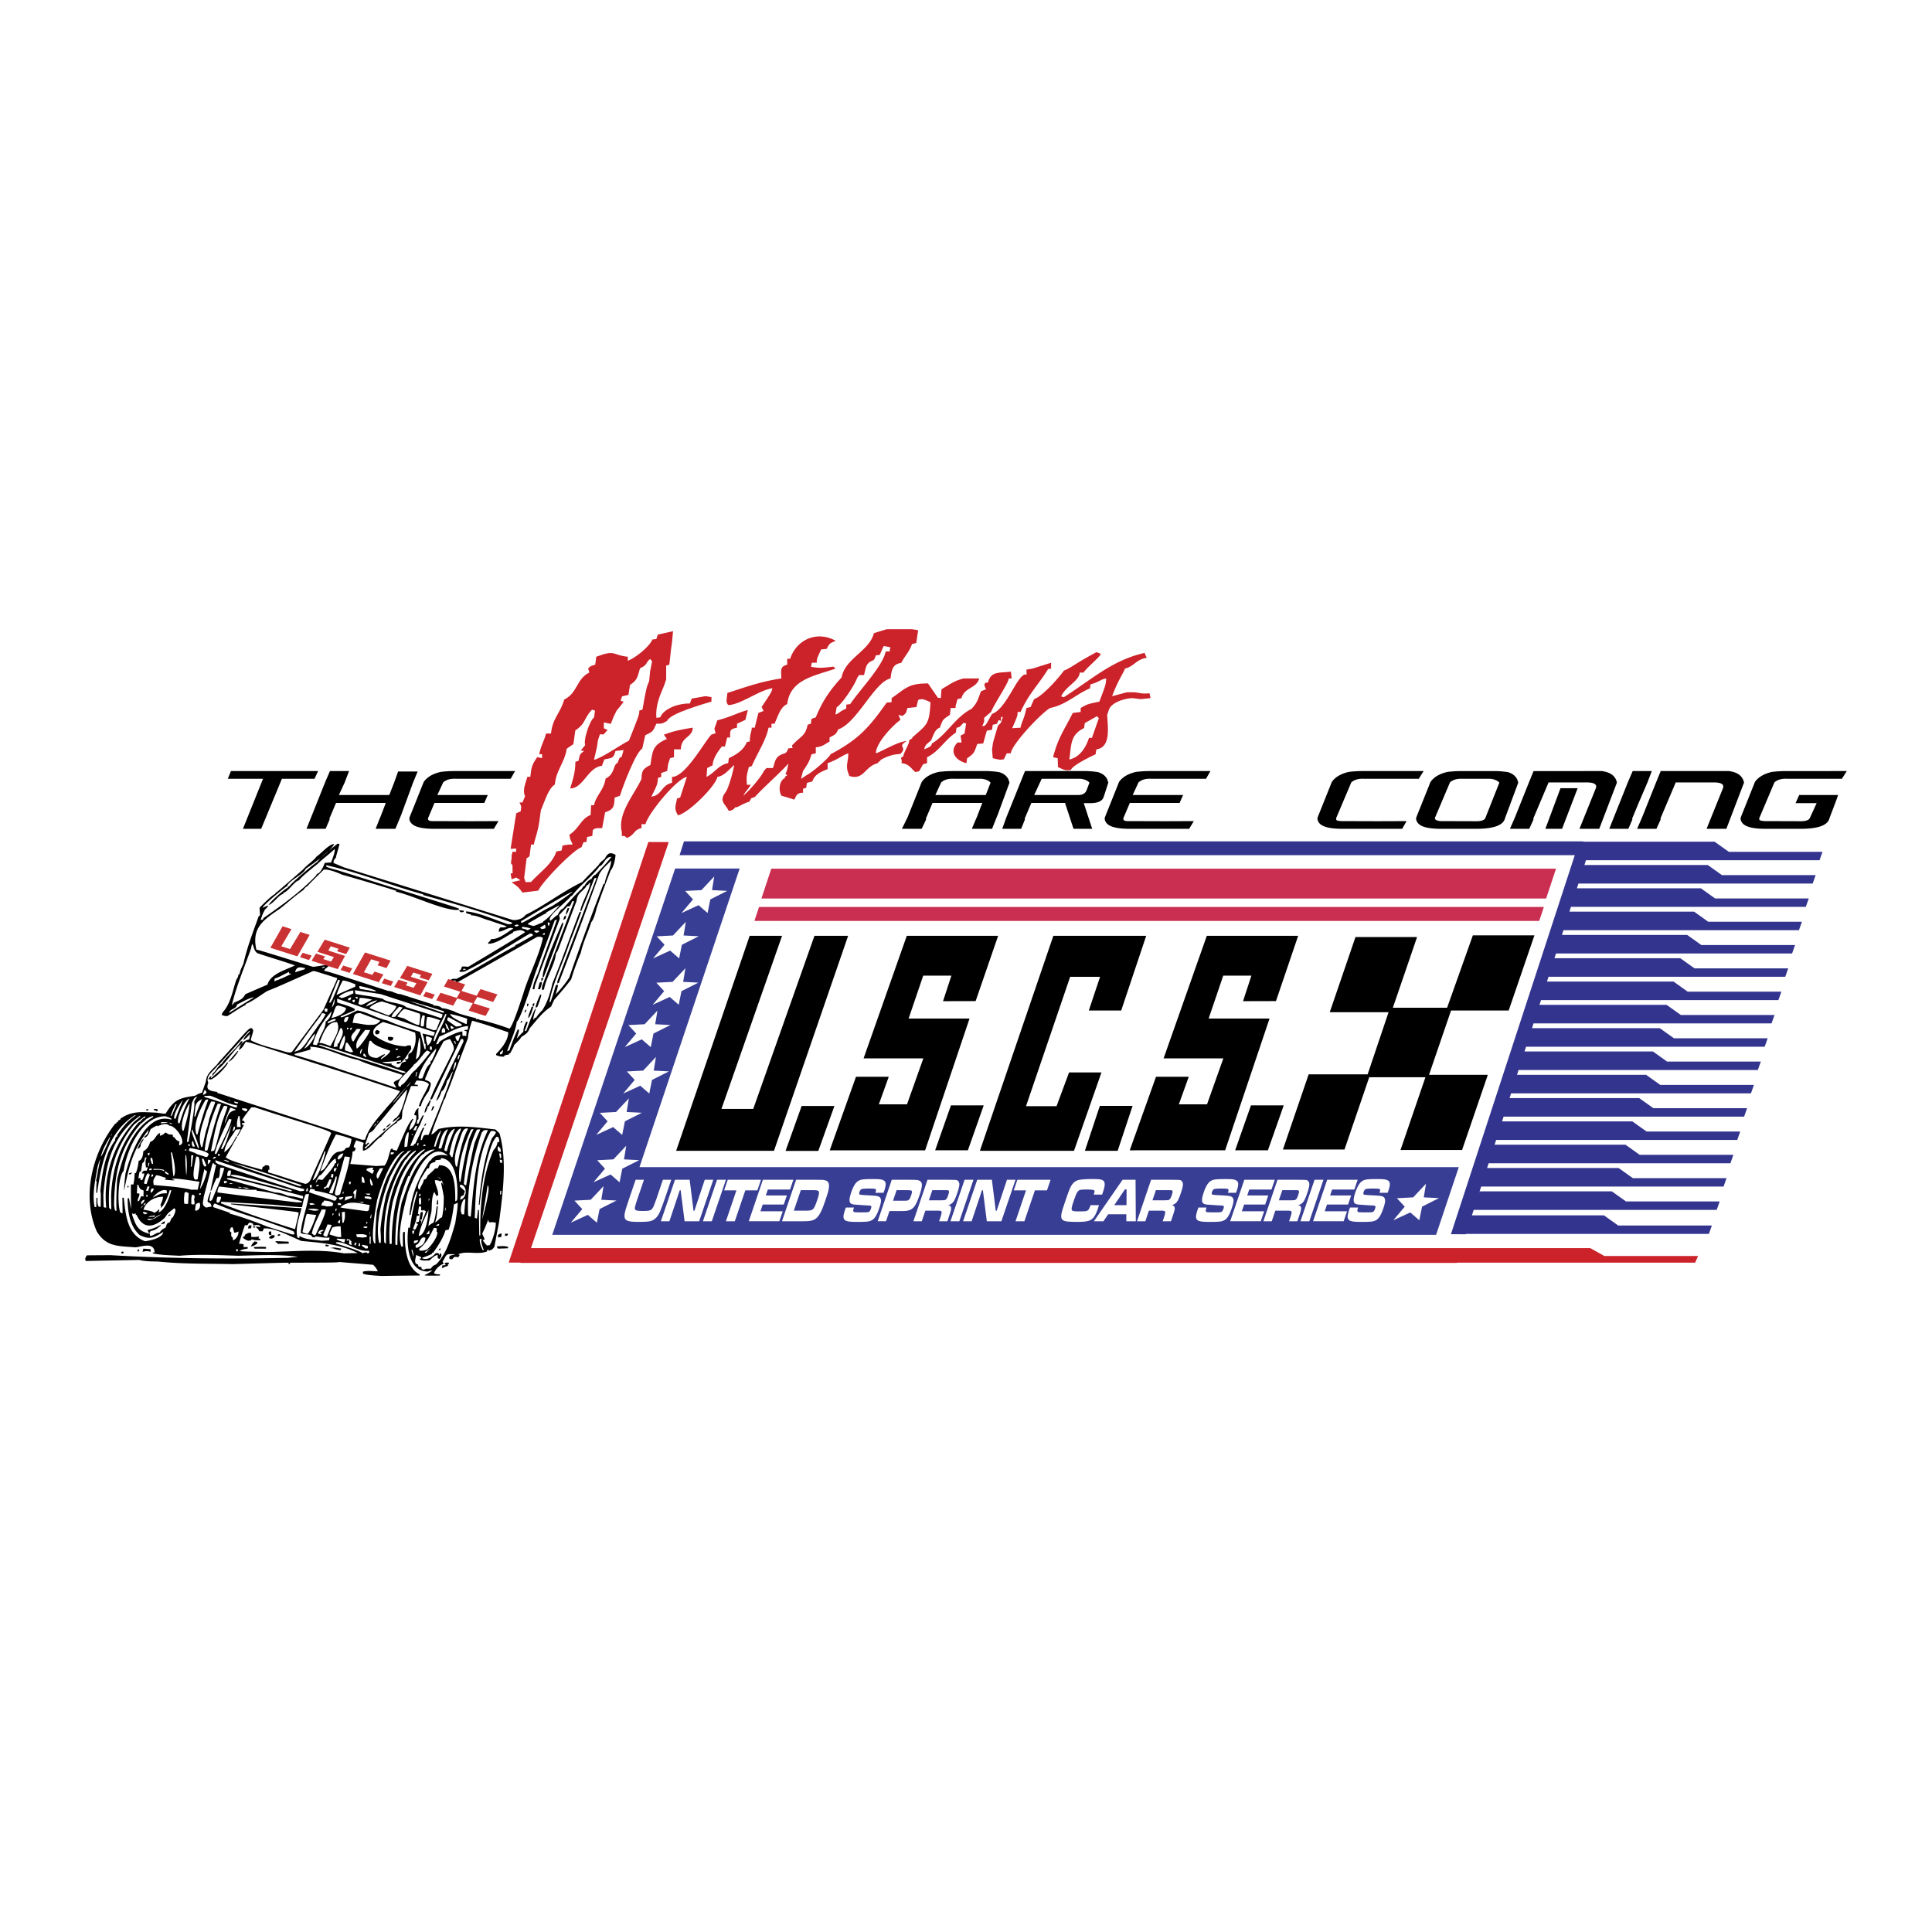 <svg xmlns="http://www.w3.org/2000/svg" width="2500" height="2500" viewBox="0 0 192.756 192.756"><g fill-rule="evenodd" clip-rule="evenodd"><path fill="#fff" d="M0 0h192.756v192.756H0V0z"/><path fill="#ca2f52" d="M155.244 86.669l-.986 2.977H75.966l.987-2.977h78.291zM154.031 90.489l-.461 1.389H75.268l.461-1.389h78.302z"/><path fill="#383e93" d="M63.802 116.446h81.741l-2.264 6.754H55.1l12.26-36.549h6.436l-9.994 29.795z"/><path fill="#fff" d="M69.14 89.734l-.781-.843 1.622-.085 1.279-1.361-.223 1.361 1.519.077-1.689.851-.272 1.359-.9-.781-1.7.781 1.145-1.359zM66.303 94.261l-.781-.843 1.623-.085 1.279-1.36-.223 1.36 1.518.077-1.689.851-.272 1.359-.899-.781-1.701.781 1.145-1.359zM66.263 98.888l-.781-.843 1.622-.085 1.28-1.361-.224 1.361 1.519.076-1.689.852-.272 1.358-.899-.78-1.701.78 1.145-1.358zM63.473 103.116l-.781-.843 1.622-.085 1.279-1.36-.223 1.36 1.519.078-1.69.85-.272 1.359-.899-.781-1.7.781 1.145-1.359zM63.324 107.743l-.781-.843 1.623-.085 1.279-1.361-.224 1.361 1.519.077-1.689.851-.272 1.359-.899-.781-1.701.781 1.145-1.359zM60.622 111.872l-.781-.842 1.622-.086 1.28-1.36-.224 1.36 1.519.077-1.69.851-.271 1.359-.9-.78-1.7.78 1.145-1.359zM60.359 116.599l-.78-.843 1.622-.085 1.279-1.361-.224 1.361 1.519.076-1.689.852-.272 1.358-.899-.78-1.701.78 1.145-1.358zM58.094 120.629l-.781-.843 1.623-.085 1.279-1.361-.223 1.361 1.518.076-1.689.852-.272 1.358-.899-.78-1.701.78 1.145-1.358zM140.152 120.389l-.781-.843 1.623-.085 1.279-1.36-.224 1.36 1.519.076-1.689.852-.272 1.358-.9-.78-1.699.78 1.144-1.358zM63.414 117.707h.833l-.646 1.898a10 10 0 0 0-.25.823c-.033.161 0 .267.1.316.1.051.328.075.684.075.289 0 .493-.012.613-.037s.216-.075.289-.149a.837.837 0 0 0 .129-.189c.038-.075.092-.203.16-.384.069-.185.125-.337.165-.455l.646-1.898h.833l-.646 1.898a27.144 27.144 0 0 1-.484 1.3c-.152.349-.349.604-.589.766-.138.093-.308.156-.511.188s-.525.049-.965.049c-.33 0-.582-.01-.754-.027a1.67 1.67 0 0 1-.435-.098c-.257-.104-.337-.372-.24-.802.037-.164.076-.312.117-.447.041-.133.143-.443.305-.929l.646-1.898zM67.342 117.707h1.466l.386 3.093h.086l1.032-3.093h.851l-1.408 4.138h-1.454l-.392-3.093h-.09l-1.034 3.093h-.85l1.407-4.138zM71.538 117.707h.886l-1.407 4.138h-.887l1.408-4.138zM72.608 117.707h3.314l-.359 1.056H74.36l-1.048 3.082h-.887l1.048-3.082h-1.224l.359-1.056zM76.113 117.707h3.04l-.33.972h-2.217l-.201.591h2.1l-.308.907h-2.1l-.23.676h2.227l-.338.992h-3.05l1.407-4.138zM78.017 121.845l1.408-4.138h1.977c.351 0 .579.005.685.013.106.008.211.03.317.066.246.085.344.319.297.703a3.456 3.456 0 0 1-.098.469c-.046.166-.126.418-.241.756-.125.37-.227.649-.305.84-.077.189-.16.362-.247.518-.206.364-.45.589-.733.673a2.1 2.1 0 0 1-.409.081c-.14.013-.363.02-.671.02h-1.98v-.001zm1.183-1.056h1.162c.214 0 .375-.011.484-.031a.544.544 0 0 0 .252-.11c.065-.06.129-.152.191-.279s.137-.319.224-.575a5.86 5.86 0 0 0 .173-.579.715.715 0 0 0 .016-.297c-.02-.074-.07-.122-.149-.144s-.247-.031-.502-.031h-1.154l-.697 2.046zM84.393 120.473h.809c-.072.207-.089.34-.054.399.027.039.071.062.132.069s.259.013.595.017c.353-.002.566-.006.639-.011a.47.47 0 0 0 .184-.047c.075-.039.141-.144.199-.313.042-.124.048-.207.019-.248-.03-.042-.11-.064-.243-.069-.104 0-.317-.012-.643-.036a35.803 35.803 0 0 0-.652-.043c-.197-.01-.342-.039-.434-.086a.328.328 0 0 1-.172-.233c-.042-.179.008-.477.15-.895.159-.47.331-.8.515-.993a.955.955 0 0 1 .513-.287c.2-.042.586-.062 1.158-.062.404 0 .682.017.834.052.234.053.371.159.41.318.04.16-.004.429-.133.807-.012.034-.036.1-.073.194h-.809a1.41 1.41 0 0 0 .062-.239c.005-.044-.003-.079-.024-.105-.024-.032-.081-.054-.169-.063a7.225 7.225 0 0 0-.573-.014c-.354 0-.576.018-.666.051-.089.033-.159.126-.211.278-.05.146-.042.235.025.268.055.026.342.052.86.075.436.021.725.045.864.072.14.027.241.08.304.156.069.092.097.217.084.376-.012.159-.069.388-.171.686-.133.392-.267.683-.401.873-.1.141-.208.245-.325.313a1.2 1.2 0 0 1-.44.141c-.189.023-.53.036-1.023.036-.412 0-.711-.017-.897-.049-.186-.032-.314-.09-.385-.174a.483.483 0 0 1-.094-.353c.01-.146.066-.368.167-.666l.069-.195zM87.565 121.845l1.407-4.138h1.875c.373 0 .609.012.709.033.254.055.394.187.418.396.024.209-.054.583-.237 1.12-.174.511-.335.869-.484 1.075-.102.14-.213.246-.334.318a1.238 1.238 0 0 1-.448.151c-.126.021-.353.03-.679.03h-1.05l-.345 1.014h-.832v.001zm1.531-2.048h1.043c.193-.002.312-.006.357-.012a.33.33 0 0 0 .131-.049c.055-.034.103-.086.143-.155s.085-.178.135-.325a1.29 1.29 0 0 0 .08-.323c.003-.069-.017-.118-.058-.148-.03-.022-.174-.036-.429-.042h-1.044l-.358 1.054zM91.129 121.845l1.408-4.138h2.021c.474.003.756.01.845.023.09.013.165.06.224.141.072.095.1.226.083.392-.018.166-.087.428-.209.785-.103.301-.19.521-.263.663a1.142 1.142 0 0 1-.255.339.884.884 0 0 1-.398.188c.168.021.268.096.3.228a.653.653 0 0 1-.014.287c-.026.112-.1.348-.222.706l-.131.387h-.823l.076-.223c.079-.23.129-.396.151-.494a.546.546 0 0 0 .014-.227.128.128 0 0 0-.096-.092 1.61 1.61 0 0 0-.335-.021h-1.181l-.359 1.056h-.836zm1.545-2.09h1.179a6.42 6.42 0 0 0 .376-.017.26.26 0 0 0 .119-.047c.048-.034.091-.085.129-.152s.08-.169.126-.306c.046-.135.071-.235.078-.302.005-.066-.008-.114-.04-.145a.16.16 0 0 0-.094-.036 6.18 6.18 0 0 0-.352-.009h-1.177l-.344 1.014zM96.235 117.707h.886l-1.407 4.138h-.886l1.407-4.138zM97.496 117.707h1.465l.387 3.093h.086l1.031-3.093h.851l-1.408 4.138h-1.453l-.393-3.093h-.089l-1.034 3.093h-.851l1.408-4.138zM101.502 117.707h3.314l-.359 1.056h-1.203l-1.049 3.082h-.887l1.049-3.082h-1.224l.359-1.056zM108.809 120.24h.834c-.062.203-.105.334-.125.393-.109.32-.225.571-.35.752a1.033 1.033 0 0 1-.549.413c-.227.073-.588.11-1.084.11-.521 0-.889-.016-1.1-.046s-.357-.089-.441-.176c-.072-.079-.111-.186-.115-.319s.025-.317.09-.55c.053-.188.162-.528.33-1.021.162-.48.287-.827.371-1.039.084-.213.164-.378.238-.495.166-.264.379-.435.639-.512.258-.078.74-.117 1.447-.117.352 0 .605.012.758.036.15.024.264.07.336.137.094.09.137.222.127.397-.008.175-.07.434-.188.774l-.07.206h-.834c.041-.136.066-.227.076-.272a.191.191 0 0 0-.008-.114c-.018-.042-.088-.072-.211-.091s-.316-.028-.58-.028c-.262 0-.445.008-.551.025a.488.488 0 0 0-.248.102.93.93 0 0 0-.207.305c-.068.143-.154.37-.262.682-.105.312-.172.531-.197.659s-.023.22.006.276c.029.055.092.09.188.108s.273.027.533.027c.32 0 .535-.009.648-.024a.451.451 0 0 0 .252-.105c.073-.07.155-.235.247-.493zM112.373 121.845l.002-.696h-1.812l-.471.696h-.955l2.861-4.138h1.297l.025 4.138h-.947zm.018-1.605l.008-1.572h-.168l-1.062 1.572h1.222zM113.438 121.845l1.406-4.138h2.021c.475.003.756.01.846.023.09.013.164.06.223.141.072.095.1.226.082.392s-.086.428-.207.785a5.502 5.502 0 0 1-.264.663 1.111 1.111 0 0 1-.256.339.869.869 0 0 1-.398.188c.17.021.27.096.301.228a.624.624 0 0 1-.014.287 8.77 8.77 0 0 1-.223.706l-.131.387h-.822l.074-.223c.08-.23.129-.396.152-.494a.583.583 0 0 0 .014-.227.131.131 0 0 0-.098-.092 1.597 1.597 0 0 0-.334-.021h-1.182l-.359 1.056h-.831zm1.544-2.09h1.178c.209-.006.334-.012.377-.017a.273.273 0 0 0 .119-.047.485.485 0 0 0 .129-.152c.037-.067.08-.169.125-.306.047-.135.072-.235.078-.302s-.008-.114-.039-.145a.16.16 0 0 0-.096-.036 6.108 6.108 0 0 0-.352-.009h-1.176l-.343 1.014zM119.562 120.473h.809c-.07.207-.088.34-.053.399.027.039.07.062.131.069.062.007.26.013.596.017.354-.002.566-.006.639-.011s.133-.021.184-.047c.074-.039.141-.144.199-.313.043-.124.049-.207.02-.248-.029-.042-.111-.064-.242-.069-.104 0-.318-.012-.643-.036a36.43 36.43 0 0 0-.652-.043c-.197-.01-.342-.039-.434-.086a.33.33 0 0 1-.174-.233c-.041-.179.008-.477.15-.895.16-.47.332-.8.516-.993a.953.953 0 0 1 .512-.287c.201-.042.586-.062 1.158-.062.404 0 .682.017.834.052.234.053.371.159.41.318.041.16-.004.429-.133.807-.012.034-.037.1-.074.194h-.809c.037-.116.059-.196.062-.239.006-.044-.002-.079-.023-.105-.023-.032-.08-.054-.168-.063a7.257 7.257 0 0 0-.574-.014c-.354 0-.576.018-.666.051-.088.033-.158.126-.211.278-.049.146-.041.235.025.268.057.026.342.052.861.075.436.021.723.045.863.072s.242.08.303.156c.07.092.098.217.086.376-.014.159-.07.388-.172.686-.133.392-.266.683-.4.873-.1.141-.209.245-.324.313a1.211 1.211 0 0 1-.441.141 9.834 9.834 0 0 1-1.021.036c-.414 0-.713-.017-.898-.049s-.314-.09-.385-.174c-.072-.089-.104-.206-.094-.353s.066-.368.168-.666l.065-.195zM124.145 117.707h3.039l-.33.972h-2.217l-.201.591h2.099l-.308.907h-2.1l-.231.676h2.227l-.338.992h-3.049l1.409-4.138zM126.047 121.845l1.408-4.138h2.02c.475.003.758.01.846.023.09.013.164.06.225.141.072.095.1.226.082.392s-.088.428-.209.785a5.24 5.24 0 0 1-.262.663 1.144 1.144 0 0 1-.256.339.884.884 0 0 1-.398.188c.168.021.268.096.301.228a.653.653 0 0 1-.014.287 9.73 9.73 0 0 1-.223.706l-.131.387h-.824l.076-.223c.078-.23.129-.396.15-.494a.546.546 0 0 0 .014-.227.128.128 0 0 0-.096-.092 1.621 1.621 0 0 0-.336-.021h-1.18l-.359 1.056h-.834zm1.545-2.09h1.18c.209-.006.334-.012.375-.017a.255.255 0 0 0 .119-.047c.049-.034.092-.085.129-.152s.08-.169.127-.306a1.67 1.67 0 0 0 .078-.302c.004-.066-.008-.114-.041-.145-.021-.021-.055-.032-.094-.036s-.156-.007-.352-.009h-1.176l-.345 1.014zM131.152 117.707h.887l-1.406 4.138h-.887l1.406-4.138zM132.414 117.707h3.039l-.33.972h-2.217l-.201.591h2.1l-.309.907h-2.1l-.23.676h2.227l-.336.992h-3.051l1.408-4.138zM134.689 120.473h.809c-.07.207-.088.34-.053.399.027.039.07.062.131.069.062.007.26.013.596.017.354-.002.566-.006.639-.011s.133-.021.184-.047c.076-.039.141-.144.199-.313.043-.124.049-.207.02-.248-.029-.042-.111-.064-.242-.069-.104 0-.318-.012-.643-.036a36.43 36.43 0 0 0-.652-.043c-.197-.01-.342-.039-.434-.086a.33.33 0 0 1-.174-.233c-.041-.179.008-.477.15-.895.16-.47.332-.8.516-.993a.953.953 0 0 1 .512-.287c.201-.042.586-.062 1.158-.062.404 0 .682.017.834.052.234.053.371.159.41.318.041.16-.004.429-.133.807-.012.034-.037.1-.074.194h-.809c.037-.116.059-.196.062-.239.006-.044-.002-.079-.023-.105-.023-.032-.08-.054-.168-.063a7.257 7.257 0 0 0-.574-.014c-.354 0-.576.018-.666.051-.088.033-.158.126-.211.278-.049.146-.041.235.025.268.057.026.342.052.861.075.436.021.725.045.863.072.141.027.242.08.303.156.07.092.098.217.086.376s-.07.388-.172.686c-.133.392-.266.683-.4.873-.1.141-.209.245-.324.313a1.211 1.211 0 0 1-.441.141 9.82 9.82 0 0 1-1.021.036c-.414 0-.713-.017-.898-.049s-.314-.09-.385-.174c-.072-.089-.104-.206-.094-.353s.066-.368.168-.666l.065-.195z"/><path d="M79.981 110.344l-1.606 4.484h3.268l1.606-4.484h-3.268zM109.73 110.334l-1.49 4.484h3.268l1.49-4.484h-3.268zM83.299 114.767h-.516l2.62-7.338h3.268l-.989 2.752h2.809l1.631-4.586H86.16l4.31-12.23h9.115l-2.246 6.515-3.254.008.835-2.548h-2.81l-1.457 4.281h6.077l-4.43 13.146h-9.402.401zm11.577-4.485l-1.577 4.484h3.267l1.579-4.484h-3.269zM113.232 114.767h-.518l2.621-7.338h3.268l-.99 2.752h2.811l1.629-4.586h-5.961l4.311-12.23h9.115l-2.215 6.515-3.287.008.836-2.548h-2.809l-1.457 4.281h6.076l-4.43 13.146h-9.402.402zm11.577-4.485l-1.578 4.484h3.268l1.578-4.484h-3.268zM74.794 93.364l-7.335 21.454h9.761l7.398-21.454H81.26l-6.109 17.273H71.98l6.047-17.273h-3.233zM105.094 93.364l-7.33 21.454h9.388l2.741-7.818h-3.233l-1.248 3.364h-3.047l4.405-12.909h2.984l-1.123 3.363h3.232l2.494-7.454h-9.263zM146.947 93.319h6.143l-2.569 7.5h-5.75l-2.197 6.416h5.867l-2.57 7.5h-6.142l2.486-7.259h-5.606l-2.468 7.21h-6.143l2.568-7.5h5.883l2.09-6.199h-5.869l2.568-7.5h6.145l-2.416 7.053h5.412l2.568-7.221zM38.03 127.304c-.415-.035-1.58-.077-1.83-.251l.015-.181c.42-.118 1.013-.049 1.484-.035-.187-.348-.187-.348-.461-.646-1.126-.098-2.253-.188-3.379-.278-.395.056-.395.056-4.875.069-.046.056-.093.111-.132.167-.052-.049-.052-.049-.063-.153-.13-.027-.13-.027-5.555.125-2.507-.056-5.037 0-7.464-.257-.625-.014-1.321-.007-1.872-.16l-5.317.104c-.172-.188-.016-.396.088-.563.801-.007 1.601-.014 2.401-.014 5.816.334 11.718.39 17.627.264l1.031-.104c-1.953-.271-4.009-.146-5.953-.104-1.992-.062-3.917-.167-5.885 0-.886-.056-1.867-.056-2.658-.244a.278.278 0 0 1 .034-.076l.162-.021c-.06-1.05-1.261-.57-1.9-.5-1.853-.14-2.93-.062-3.869-1.58-1.495-3.387-.539-7.722 1.825-10.747a.567.567 0 0 1 .121-.035l.009-.104h.104c.086-.201.101-.208.286-.265l.009-.104c1.209-.834 2.182-.646 3.57-.604.722.104.722.104.946.091.858-1.385 1.288-1.531 2.922-1.774.379-.209.379-.209.707-.313.121-.361.248-.723.375-1.078.08-.96.822-1.272 1.319-1.989 2.928-3.193 3.136-3.771 3.412-3.151-.027.327-.208.668-.235.995.89.507 2.463.835 3.555 1.183.173.014.334.083.537-.015l3.145-4.216c1.094-2.462 1.341-2.936 1.387-3.15-2.251-.71-2.251-.71-2.411-.71-3.539 1.579-3.539 1.579-4.576 1.996-.622.369-1.499 1.058-2.151 1.287l-.009.104c-.384.188-.384.188-1.802 1.099-.295.035-.433-.069-.59-.097a2.96 2.96 0 0 1 .098-.265c.817-.876 1.003-2.212 1.368-3.256.152-.236.186-.312.218-.535.036-.015.079-.028.122-.042-.019-.285.29-.813.372-1.051.353-1.579.973-3.192 1.524-4.723.036-.014.072-.028.115-.042.025-.306-.045-.549-.024-.8.236-.25 1.298-1.315 1.559-1.364l.009-.104c.107-.028.107-.028 2.737-2.317.446-.521.97-.793 1.382-1.322.545-.369 1.177-1.189 1.745-1.245-.232.612-2.047 1.955-2.826 2.462-.259.605-1.632 1.148-1.876 1.74-.084.014-2.299 1.808-2.438 2.149.163-.028.384-.188.546-.208-.035.167-.168.264-.303.389-.248.473-.248.473-.434 1.037.089.014.089.014.256-.062l.008-.104c1.823-1.266 3.716-2.623 5.262-4.25a1.18 1.18 0 0 1 .09-.16c.362-.09.677-.792.773-1.106l.643-.042c.131-.404.387-.981.362-1.35-.551.515-1.531 1.273-1.679 1.461-.194.153-1.802 1.433-1.884 1.669-.474.091-1.082 1.141-1.579 1.259l-.009.104c-.459.091-.925.933-1.454 1.099.122-.299 1.615-1.614 1.931-1.732l.008-.104h.104c.21-.362 2.617-2.379 2.833-2.47.09-.327 1.932-1.746 2.007-1.809.062.007.124.014.186.028-.059.369-.33 1.127-.349 1.364-.163.195-.25.25-.239.535.343.14.686.286 1.029.432 5.616 1.746 11.231 3.499 16.847 5.252.428.042.974-.09 1.287-.508 1.943-.959 3.729-2.358 5.655-3.283.507-.577 1.101-1.12 1.621-1.69.17-.292.36-.403.614-.619.298-.571.532-.709 1.083-.396-.035.424-.159 1.168-.481 1.537a112.708 112.708 0 0 0-1.411 3.785c-.077.341-.272 1.106-.541 1.412-.296.974-.82 2.024-1.037 3.047a23.34 23.34 0 0 0-.955 2.629c-.54.73-1.093 1.357-1.692 2.046-.109.223-.211.452-.313.682-.891.592-1.403 1.321-2.125 2.149-.209.508-.381.577-.845.884-.136.223-.136.223-.713.8-.066.209-.066.209-.41.842h-.104a3.378 3.378 0 0 0-.008.104 8.102 8.102 0 0 0-.439.09c-.017.035-.034.077-.052.119-.377.021-.524-.049-.788-.146-.003-.042-.007-.084-.004-.118.546-.55 1.212-1.363 1.215-2.163-2.362-.801-2.362-.801-3.606-1.155-.188.515-.377 1.196-.424 1.767-.997 2.553-1.544 4.125-2.008 5.28-.194.251-.124.577-.394.897-.364 1.12-.909 2.247-1.248 3.409.262-.063.483-.383.727-.55 1.928-.438 3.735-.167 5.672.049.129.125.265.25.4.382.781 2.679.346 5.928-.033 8.835a300.43 300.43 0 0 0-.468 2.47c-.154.265-.292.334-.584.418l.008-.104c-.05.014-.1.027-.149.042l-.01.125c-.899.361-2.01-.091-2.868.278.046.027.093.056.146.083-.055.077-.111.16-.166.244-.113-.063-.113-.063-.386-.049l-.207.229c-.374-.021-.28-.062-.258-.334.124-.069.497-.118.55-.174-.981 0-.75-.104-1.26.772l.097.083a5.259 5.259 0 0 1-.01.125c-.354.077-.863.592-.926.939.203.076.203.076.618.104a1.487 1.487 0 0 0-.051.111c-1.323.014-1.323.014-1.528-.035.277-.146.544-.265.77-.473-.153 0-.153 0-.426.104-2.038 0-2.16-2.824-1.948-4.383.104 0 .104 0 .147.076.186-1.329.41-2.435.786-3.701-.043.014-.086.028-.122.042-.296.717-.427 1.552-.602 2.323h-.104c.215-2.101.871-3.645 2.025-5.405l.115-.042c.277-.577 1.15-.626 1.707-.459-1.903-1.725-3.5 2.373-4.004 3.674-.322 1.287-1.15 4.16-.64 5.391h.153c-.016-1.245-.016-1.245.015-1.439l.177-.042c-.032 1.398.082 3.562 1.485 4.258a3.378 3.378 0 0 0-.008.104 442.35 442.35 0 0 0-3.841.046z"/><path d="M42.284 126.677a2.203 2.203 0 0 0-.204-.055c-.015-.07-.03-.14-.039-.209l-.275-.042c-.028-.077-.05-.153-.072-.223-.481-.069-.188-.668-.18-.939l.505.209-.013.153h-.16c.048.257.702.181.986.188.268-.209.508-.515.831-.55l.016.32c.054.028.114.056.174.083.172-.229.235-.312.137-.562h-.104c-.013.159-.013.159-.062.159-.041-.257-.215-.174-.368-.174-.333.418-.931.737-1.368.48.296-.132.652-.229 1.008-.418l.008-.104h.104c.487-.682 1.028-1.502 1.236-2.254.106-.021.212-.041.317-.056.296-.89.412-1.613.528-2.518.123-.056.252-.111.382-.16-.027.577-.027.577-.25 2.024-.398 1.363-.838 3.082-1.927 4.132-.294.104-.334.175-.521.411-.363.022-.37-.048-.689.105z" fill="#fff"/><path d="M44.084 126.518a3.63 3.63 0 0 1 .058-.271c.279-.014.279-.014.333-.069-.046-.028-.086-.057-.125-.084.069-.16.268-.125.427-.118.003.042.014.083.025.125a.43.43 0 0 0-.099.014 1.487 1.487 0 0 0-.023.195c-.268.041-.41.159-.596.208z"/><path d="M41.237 125.362a42.95 42.95 0 0 1-.191-.64l.087-.042c.053.216.155.411.104.682z" fill="#fff"/><path d="M12.108 125.05l-.011-.126c.138-.069.138-.069.212-.042.002.057.004.111.014.168h-.215z"/><path d="M34.327 125.05c-2.515-.467-5.112-.175-7.634-.133-2.514-.056-2.514-.056-2.795-.104.299-.167.418-.181.806-.236l.013-.16h-.424l.021-.257c-.209-.07-.306-.084-.461-.056.043-.265.578-1.941.626-1.941l-.008.104.226-.042c.049-.083.097-.16.151-.236.167 0 .183-.014.388.104.009.056.019.111.027.174.223-.007.64-.167.717.16-.138-.021-.275-.042-.413-.056l-.008.104c.147.076.203.152.324.375.105-.007.216-.007.328-.007.036-.097.071-.188.113-.278.997-.111 2.695.814 3.745 1.246 1.878.173 3.911.319 5.625 1.21-.461.007-.913.014-1.367.029zM36.164 125.05c-.152-.265-2.343-.863-2.644-1.002.002-.035.006-.07.009-.104.957-.132 2.124.987 3.291.842.021.159.021.159-.013.236a1.452 1.452 0 0 0-.169.028c-.004-.035-.009-.063-.007-.091-.294.007-.294.007-.467.091zM42.422 124.993a2.024 2.024 0 0 0-.037-.062c.207-.146.421-.292.634-.438-.114.117-.393.299-.434.451-.055.015-.112.029-.163.049z" fill="#fff"/><path d="M13.749 124.89c-.015-.07-.023-.14-.032-.209.036-.014.072-.028.114-.035l.07.077c-.073.131-.073.131-.152.167zM14.222 124.89c.022-.104.052-.209.081-.313.242.014.484.034.733.056l-.021.258c-.339-.113-.51-.057-.793-.001z"/><path d="M23.576 124.841a1.343 1.343 0 0 1-.014-.167.434.434 0 0 1 .083-.077c.072.062.072.062.092.244h-.161zM41.967 124.785c-.054-.021-.108-.035-.156-.049a.96.96 0 0 1 .041-.16c.724-.599 1.043-1.267 1.437-2.065.133-.008.133-.008.295.048l-.031.376a1.9 1.9 0 0 1 .092-.021c.012.529-.615 1.378-1.034 1.739-.267.104-.267.104-.644.132z" fill="#fff"/><path d="M33.936 124.736c-.548-.111-.548-.111-.667-.188-.271 0-.419-.055-.219-.041.287-.104.667.014 1.003.069-.036.105-.036.105-.117.16zM43.758 124.736c.045-.118.045-.118.176-.194.01.041.02.09.037.139-.07.013-.141.035-.213.055z"/><path d="M48.169 124.736c-.192-.376-.339-.786-.297-1.127.069 0 .139.007.208.014-.19.195.104.842.193 1.113h-.104z" fill="#fff"/><path d="M25.441 124.576c-.04-.021-.073-.042-.106-.056l.008-.104c.789-.034.789-.034 1.21 0l-.013.16h-1.099z"/><path d="M36.467 124.576c-.042-.076-.269-.194-.378-.313a.455.455 0 0 1 .076-.076c.164.035.328.07.499.104.053.118.053.118.035.251-.076.006-.154.02-.232.034z" fill="#fff"/><path d="M49.706 124.576c-.151-.104-.114-.132-.106-.229.362 0 .73-.084 1.114.069-.017.042-.035.084-.045.126-.321.006-.642.02-.963.034z"/><path d="M41.571 124.521c-.045-.049-.083-.098-.121-.139l.035-.174c.457-.063.428-.981.969-.703-.116.654-.28.709-.883 1.016z" fill="#fff"/><path d="M25.034 124.367c.103-.229.103-.229.348-.501.694.015.025.446-.348.501zM32.707 124.367a5.122 5.122 0 0 0-.26-.056c.03-.104.03-.104.103-.146.095.027.19.056.292.091-.045.035-.09.07-.135.111z"/><path d="M35.751 124.312c.021-.09.05-.181.078-.264h.104l-.021.264h-.161zM35.499 124.263a1.978 1.978 0 0 0-.156-.055c.02-.07.046-.14.073-.209.107-.035.107-.035.188 0-.03.021-.06.041-.082.062a1.779 1.779 0 0 0-.023.202zM48.577 124.263c-.042-.076-.169-.139-.415-.535.058-.021.122-.042.186-.056-.056-.25-.145-.348-.231-.563.017-.125.248-.48.59-1.419.021.083.049.167.077.25.185.042.346-.062.573.056.03-.027.061-.056.09-.076.094.466-.279 1.864-.602 2.316a2.76 2.76 0 0 0-.268.027zM35.03 124.208c-.073-.035-.147-.063-.215-.091.011-.133.028-.258.045-.383a3.117 3.117 0 0 0-.269.056l.013-.16.324.042c.011.035.021.076.032.118.034.007.068.021.108.035-.007.083-.069.243.055.341a1.026 1.026 0 0 0-.093.042zM39.544 124.208a.616.616 0 0 0-.1-.049c-.005-2.47.285-4.543 1.301-6.832.116.028.116.028.183-.021-.027-.014-.054-.021-.074-.028.198-.549.984-2.072 1.479-2.17.003-.035.012-.062.021-.091.427-.201.571-.348 1.056-.319-2.003.925-2.658 3.388-3.335 5.266-.3 1.44-.42 2.728-.427 4.244h-.104z" fill="#fff"/><path d="M27.685 124.104l.009-.104a2.211 2.211 0 0 0-.204-.056l.009-.104c.391-.014.804.035 1.27.035.059.125.059.125.025.201-.37.006-.739.013-1.109.028z"/><path d="M36.875 124.104c0-.251-.001-.494.005-.737h.111c-.006.243-.013.486-.012.737h-.104zM38.872 124.104c-.093-1.489.043-2.804.319-4.209.561-1.906 1.294-4.133 3.074-5.218l.144.021c-2.655 2.163-3.342 6.274-3.329 9.405l-.208.001zM37.353 124.048c-.408-.445.128-3.576.272-4.307.341-1.266 1.388-4.341 2.645-4.911.012.027.023.056.042.083-.389 0-1.481 2.108-1.646 2.421-.503 1.12-.81 2.31-1.076 3.521-.089 1.078-.179 2.08-.131 3.193h-.106z" fill="#fff"/><path d="M38.403 124.048a6.573 6.573 0 0 0-.071-.146c-.143-2.908.545-5.677 2.124-8.202a.363.363 0 0 1 .092-.014c.176-.362.575-.724.938-.911a.609.609 0 0 0 .005.104c-2.393 2.365-3.037 6.031-2.982 9.169h-.106zM41.29 124.048l.021-.258c.141-.021.282-.042.429-.056-.082.244-.259.272-.45.314z" fill="#fff"/><path d="M37.83 123.999c-.45-1.886.372-4.766 1.1-6.588.363-.695.979-1.997 1.673-2.407.003-.035.012-.062.021-.091l.412-.188c-.33.376-.66.751-.984 1.134a15.57 15.57 0 0 0-1.552 3.472c-.24 1.134-.442 2.156-.541 3.346.047.786.047.786.03 1.322h-.159zM34.259 123.943c-.222-.091-.445-.174-.661-.258l.009-.104c.277.014.554.028.837.049-.03.104-.052.209-.075.313h-.11zM14.469 123.839c-1.815-.682-1.923-2.664-2.12-4.334-.048-.007-.097-.007-.138-.007l.018 1.559-.223-.084c-.29-.702-.278-3.457.33-4.167.281-1.976 1.764-5.44 4.164-5.44.373.118.373.118.606.243l-.008.104c-2.618-.82-4.083 3.527-4.563 5.309-.087.473-.186 1.753-.149 1.726.498-2.407.855-4.042 2.438-6.032-.076.418-.084.425-.426.688l.011.119c.387-.14.473-.501.614-.863.39-.25.39-.25.664-.368.005.021.01.049.021.076.309-.125.881-.39 1.181-.062.563 0 1.39 1.106 1.297 1.732-.118.16-.118.16-.299.25-.022-.153-.022-.153.02-.41-.404-.076-.424-.425-.657-.466-.007-.076-.016-.146-.024-.216-.571.014-.423-.098-.734-.209-.192.216-.292.251-.535.334l.023-.285c-.472.153-.426.688-.999.897-.133.424-.274.703-.682.925-.024.3-.079.87-.468.96a4.68 4.68 0 0 1-.266 1.197.787.787 0 0 0-.137.056c.006.348-.037.695-.119 1.099-.083 0-.167.008-.251.014.002.814.011 1.635.02 2.456-.074-.368-.142-.73-.209-1.092h-.132c-.014 1.266.194 2.796 1.213 3.687 1.005.467 1.368.278 2.335-.32-.051.604-1.367.875-1.816.924z" fill="#fff"/><path d="M24.768 123.79a1.242 1.242 0 0 1-.524-.299 5.16 5.16 0 0 0 .007-.091l.217-.104-.056-.083c.196-.104.401-.306.648-.181l.011.375c.235.015.465.015.783-.041-.025.056-.044.118-.064.181.054.021.108.042.169.062.003.042.014.083.024.125-.384.014-.579.014-.876-.091a.584.584 0 0 0-.058.111 4.782 4.782 0 0 0-.281.036z"/><path d="M32.066 123.79c-.817-.132-1.489-.083-2.14-.452a.38.38 0 0 0-.075.069c.011.035.021.077.032.119-.068-.021-.136-.042-.204-.057-.256-.945.194-2.01.402-2.936-.37.021-3.396-.236-7.003-.452a.266.266 0 0 0-.06.056c.051.056 3.75.418 6.606.786.054.021.108.042.168.069 0 .168 0 .168-.358 1.643a118.083 118.083 0 0 1-7.364-2.567c-.009-.056-.019-.111-.027-.167l5.172.292c2.713.258 2.713.258 2.924.237.093-.453.168-.863.355-1.273l.33-.042c-.154 1.28-.713 2.574-.821 3.889.295.209 1.06.049 1.147.418.083.014.172.027.261.048l.009-.104c.569.014.842.166 1.466.104l-.064.278-.756.042zM23.25 123.734c-.02-.104-.032-.202-.045-.299-.034-.007-.062-.014-.089-.014-.06-.202-.06-.202-.025-.46-.275-.111-.118-.334-.05-.486.107-.035.107-.035.181-.007.049.167.098.334.146.508a.65.65 0 0 0 .42-.118c.051.306-.22.814-.538.876z" fill="#fff"/><path d="M27.046 123.581c-.075-.021-.143-.041-.211-.055.133-.265.262-.313.566-.285l-.017.194c-.175.119-.175.119-.338.146z"/><path d="M36.19 123.47c-.193-.021-.387-.034-.573-.048-.028-.091-.055-.181-.083-.265.308-.021.73-.076 1.057.09-.004.056-.002.111 0 .175-.134.014-.267.027-.401.048z" fill="#fff"/><path d="M49.741 123.47c-.199-.285.093-.361.299-.417l-.006.334c-.1.027-.2.055-.293.083z"/><path d="M33.724 123.422c-.278-.084-.557-.167-.828-.251-.004-.118-.004-.118.268-.709a2.03 2.03 0 0 1 .822-.104l.058 1.064h-.32zM32.421 123.366l-.169-.14c.003-.125.309-.702.422-1.064.138.015.276.028.42.049-.157.383-.313.766-.464 1.155h-.209zM14.984 123.317c-.014-.076-.029-.153-.037-.229-1.217-.258-1.38-.814-1.759-1.865l.018-.215c.069.167.143.118.337.049-.004.048-.001.097.001.146.028 0 .055.007.089.014.61 1.371 1.642 1.357 2.831.258.348-.585.52-.57.904-.926.318.104-.015.682-.133.933-.034 0-.062 0-.091.007a9.462 9.462 0 0 0-.212.467c-.325.055-.282.208-.412.521-.342.181-.377.188-.597.493-.367-.001-.551.292-.939.347z" fill="#fff"/><path d="M27.694 123.317l.056-.174c.063-.007.126-.007.188-.007.003.041.014.083.024.125-.09.014-.182.035-.268.056z"/><path d="M36.884 123.317a10.5 10.5 0 0 1 .011-.474c.048.098.048.098-.011.474zM41.775 123.317c.132-.842.608-1.816.971-2.574 0 .584-.23 2.442-.971 2.574z" fill="#fff"/><path d="M50.387 123.317l-.002-.229h.299c-.018.229-.128.201-.297.229z"/><path d="M31.323 123.262c-.1-.133-.1-.133-.214-.188.165-.82.651-1.655.985-2.406h.41c-.052.626-.724 1.857-1 2.511a2.79 2.79 0 0 0-.181.083zM47.818 123.262c-.015-.842-.028-1.684-.036-2.519-.033-.021-.066-.035-.093-.049-.038.292-.07.592-.101.891-.074-.035-.148-.062-.222-.091.103-2.685.201-6.232 1.604-8.646.223 0 .263-.062.506.104-.019.223-.278.417-.416.653-.823 2.129-1.088 4.327-1.296 6.602h.083c.249-2.08.549-4.375 1.347-6.296.104-.166.208-.334.319-.493.069.007.138.014.213.027.037.146.116.285.07.501h-.16c-.048.334-.147.521-.4.807-1.14 2.603-1.362 5.719-1.314 8.509h-.104z" fill="#fff"/><path d="M26.861 123.213c-.055-.181-.075-.195-.022-.32.072-.021.142-.034.212-.049.004.118.015.244.025.369h-.215z"/><path d="M29.127 123.157l-2.562-.814c-.556-.264-3.408-1.272-3.627-1.23l.009-.104c-.562-.195-1.123-.39-1.685-.577.032-.224.013-.237.176-.362 1.416.626 3.14 1.147 4.658 1.642 3.009 1.051 3.009 1.051 3.222 1.169.021.09.047.181.074.278-.092-.002-.182-.002-.265-.002zM32.014 123.157l-.305-.104c.143-.292.246-.361.59-.327-.117.153-.186.146-.313.167l-.009.111c.103.021.103.021.118.098a.33.33 0 0 0-.081.055zM42.518 123.157c.103-.14.204-.278.312-.41l.012.361a5.359 5.359 0 0 0-.324.049zM30.654 123.108c-.406-.132-.406-.132-.47-.201.321-1.531.321-1.531.426-1.795l.938.104c-.081.306-.597 1.753-.894 1.892zM41.159 123.108a6.439 6.439 0 0 1-.029-.32h.216c-.029.104-.059.209-.082.32h-.105z" fill="#fff"/><path d="M14.851 123.004c-.126-.243-.126-.243-.102-.285.456-.125.82-.243 1.273-.508l-.009.104c-.466.334-.449.39-.988.508a1.549 1.549 0 0 0-.071.181h-.103z"/><path d="M41.349 122.739l.009-.104h-.16c.154-.438.36-.912.373-1.315a3.04 3.04 0 0 1 .269-.056 1.779 1.779 0 0 0-.032-.118c-.041-.014-.081-.028-.115-.034.035-.251.068-.494.109-.738h.215c-.003.125 0 .251.004.383.069 0 .146.007.221.014a.743.743 0 0 1 .068-.069c.075.104.075.104.189.146-.139.425-.363.855-.509 1.363.018-.139.037-.278.062-.417h-.104c-.011-.042-.022-.077-.026-.111.042 0 .091 0 .139.007.08-.292.113-.522.127-.779l-.219.042-.182.945-.233.042a.612.612 0 0 0-.044.118c.151.021.151.021.187.091-.243.507-.243.507-.348.59z" fill="#fff"/><path d="M24.764 122.579c-.006-.173-.006-.173.075-.312.156-.035.156-.035.265 0-.021.091-.043.181-.058.278-.099.007-.191.02-.282.034z"/><path d="M36.483 122.531c-.075-.021-.143-.042-.211-.056l.008-.104h.369l-.008.104c-.058.014-.107.036-.158.056z" fill="#fff"/><path d="M25.246 122.476c.04-.153.048-.16.217-.104l-.009.104h-.208z"/><path d="M42.748 122.315c.04-.487.216-1.016.303-1.475.048-.585-.005-1.461.283-1.92.066.125.132.257.198.39.057-.015.114-.028.178-.042.048-.592-.318-1.037-.321-1.517.181.007.329-.021.513.118.051-.035.103-.069.161-.104.159.348.159.348.15.459a4.594 4.594 0 0 1-.094-.216c-.035 0-.07 0-.098.008-.012.146.153.674.254 1.391.002.647-.02 1.329-.176 2.039-.315.11-.401.396-.688.508.205-.543.21-1.121.273-1.621-.043.014-.086.027-.123.049-.057.515-.127 1.036-.298 1.586-.255.138-.255.138-.515.347zM43.485 122.315c.124-.153.146-.16.331-.209l-.013.16c-.106.014-.212.028-.318.049z" fill="#fff"/><path d="M16.075 122.162l.009-.104h.111l.008-.104c.087-.042.173-.077.267-.111-.02.076-.041.152-.054.229a7.148 7.148 0 0 0-.341.09z"/><path d="M36.567 122.106c-.016-.069-.023-.139-.032-.209.034.008.075.021.115.035l-.011.14c-.028.007-.05.021-.072.034zM33.836 122.058c-.223-.16-.087-.201.078-.354.033.028.033.028.001.32a.278.278 0 0 0-.079.034zM34.161 122.002c-.056-1.001-.056-1.001-.022-1.078l.266-.021c.015.41.038.64-.139 1.099h-.105zM14.851 121.738c-.066-.049-.132-.091-.198-.133h.57c.275-.132.611-.41.865-.452-.467.272-.674.501-1.237.585zM48.112 121.634c.068-.577.142-.786.535-3.36.38.104-.426 2.963-.535 3.36zM36.927 121.529c.086-.368.086-.368.135-.368l-.03.368h-.105z" fill="#fff"/><path d="M14.828 121.425c.044-.118.477-.132.639-.16a2.889 2.889 0 0 1-.009.111c-.21.014-.42.028-.63.049zM33.893 121.376l-.113-.146c.023-.111.046-.222.075-.326.075.354.075.354.038.472zM46.867 121.376c-.052-.034-.105-.069-.159-.098-.149-2.657.458-5.725 1.35-8.264.226-.285.254-.293.626-.251-1.286 2.686-1.438 5.704-1.712 8.612l-.105.001z" fill="#fff"/><path d="M16.777 121.32c.018-.042.035-.083.052-.118l.17-.041-.008.104c-.072.013-.142.035-.214.055z"/><path d="M33.171 121.265c-.001-.062-.004-.118-.006-.174a.9.9 0 0 1 .128-.034c-.049.172-.049.172-.122.208zM14.481 121.161c-.073-.049-.146-.098-.218-.14a.62.62 0 0 1 .015-.104c.188 0 .249.027.456.132-.087.035-.173.069-.253.112zM46.099 121.161c-.262-.369-.063-1.176.172-1.496.05-.014.105-.021.162-.028l-.126 1.524h-.208zM15.384 121.008c-.104-.181-.881-.278-1.073-.32.248-.814 1.159-1.314 1.956-1.28-.025.307-.125.508-.27.828.027.007.054.021.081.035l-.041.236c.364-.195.778-1.336.897-1.76h.16c-.118.507-.629 2.065-1.281 2.205.027-.077.061-.153.095-.229-.019-.021-.031-.042-.043-.063-.3.257-.3.257-.481.348zM33.463 120.848l.022-.265h.111c-.02.069-.032.14-.045.216a.52.52 0 0 0-.088.049zM36.622 120.848c-2.546-.341-2.546-.341-2.652-.396.836-.772 1.902-.376 2.913-.229l-.086.535a1.527 1.527 0 0 0-.175.09zM11.512 120.799c-.068-.104-.068-.104-.133-.577.041-3.033.528-5.732 2.695-8.14.083 0 .455-.376.538-.445.386-.209.386-.209.678-.292l-.009.104c-2.201 1.217-3.033 3.958-3.587 6.212-.063 1.022-.107 2.06-.071 3.138h-.111zM19.554 120.799a.665.665 0 0 0-.1-.056c.104-.494-.055-.688.478-.737.08.299.034.695-.378.793zM31.367 120.799c-.459-.083-.459-.083-.667-.188.244 0 .82-.07 1.098.104-.06.056-.06.056-.431.084zM44.396 120.799c.026-.32.026-.32.075-.32-.026.32-.026.32-.075.32z" fill="#fff"/><path d="M11.004 120.639c-.038-.049-.076-.098-.114-.14-.178-2.99.473-5.898 2.494-8.312.327-.258.662-.515.996-.766.227-.056.227-.056.126-.014a.459.459 0 0 0-.015.098c-.325.062-.387.39-.659.48-1.839 2.052-2.654 4.682-2.748 7.332.005.438.011.876.023 1.321l-.103.001zM14 120.583c.052-.118.16-.167.182-.257l.08.041c-.09.07-.179.14-.262.216z" fill="#fff"/><path d="M10.439 120.479c-.033-.021-.067-.034-.1-.048-.014-.425-.021-.843-.028-1.26.258-3.123.906-5.92 3.675-7.861a.515.515 0 0 0 .005.104c-.217.181-.433.362-.643.543-2.125 2.323-3.051 5.53-2.748 8.521l-.161.001zM20.575 120.479c-.508-.243-.298-.515-.253-1.058l.882-3.353h.16c-.002.028-.005.056-.001.09.061.021.129.042.196.07-.188.842-.376 1.69-.557 2.539.013.014.025.034.044.056.069-.084.144-.396.558-1.28a1.85 1.85 0 0 1 .203-.014c.19-.369.056-.675.204-1.037.117.015.241.028.365.049-.218.953-.808 2.122-1.181 3.103-.054.063-.108.125-.155.188a1.321 1.321 0 0 0-.161-.069c.051-.279.109-.557.166-.828a.193.193 0 0 0-.061-.014c-.059.201-.329.771-.257 1.001.267.14.292.091.387.452-.185.035-.362.07-.539.105z" fill="#fff"/><path d="M9.442 120.431c-.276-1.287.083-2.783.299-4.043.162-.535.162-.535.269-.73-.228.995-.379 2.06-.444 2.186.028 0 .055.006.089.014-.059.285-.025.633-.061 1.154.029-.007.063-.007.099-.007.404-2.88 1.06-6.024 3.762-7.743a.783.783 0 0 0 .089.021c-.831.543-1.293 1.169-1.86 1.976a.442.442 0 0 0 .021.09c-.156.119-.225.188-.216.418-1.047 1.398-1.308 3.374-1.475 5.058.05.243.05.243.031 1.572H9.85c-.175-.327-.112-.584-.127-.897a.43.43 0 0 0-.099.014c-.011.306-.015.612-.02.919-.058-.002-.114-.002-.162-.002zM32.612 120.374c-.258-.076-.258-.076-.569-.104l.13-.313c.036-.014.079-.028.122-.042l.011-.132c.257 0 .741.042.948.313l-.104.236-.538.042zM14.29 120.271c.099-.182.099-.182.262-.3-.027.07-.054.14-.081.216a2.787 2.787 0 0 0-.181.084zM30.997 120.222c-.118-.084-.117-.104-.11-.181.138.007.399-.035.511.132-.134.014-.268.027-.401.049zM33.731 120.222a1.529 1.529 0 0 1-.042-.16c.168-.014.302-.118.355.16h-.313zM14.09 120.166l-.002-.229c.146-.168.12-.188.354-.244-.098.257-.135.285-.352.473zM19.182 120.166a.665.665 0 0 0-.1-.056c.021-.258-.033-.786.118-.926.257.084.259.146.16.501.03.14.083.258.03.48l-.208.001zM41.819 120.166c-.014-.251-.072-.474.033-.654a.774.774 0 0 1 .134-.028c.04.529.04.529-.007.683l-.16-.001z" fill="#fff"/><path d="M43.558 120.166c.056-.418.056-.418.116-.474.04.104.04.104.037.474h-.153z"/><path d="M18.4 120.11c-.083-.418-.022-.744.016-1.12.058-.028.115-.049.18-.069.073.041.153.083.232.132-.021.348-.044.702-.06 1.058l-.368-.001zM21.72 120.006l-.118-.084c.017-.292.017-.292.091-.515h.355c-.009.188-.009.188-.147.515-.065.028-.122.056-.181.084zM36.163 120.006c-.135-.049-.271-.091-.407-.133.187.015.38.035.573.056a1.15 1.15 0 0 0-.166.077zM29.599 119.957a563.84 563.84 0 0 1-7.911-.988c.021-.264.066-.382.167-.591 1.193.118 2.48.369 3.751.32l-.009.104c1.452.111 3.041.661 4.499 1.037.011.034.021.076.032.118h-.529zM13.747 119.853c-.032-.285.187-.486.161-.766a2.993 2.993 0 0 0-.255-.027l.05-.855h.09c.145.348.111.424.537.577-.009.195-.012.396-.014.599a3.468 3.468 0 0 0-.232-.049l-.208.486a.883.883 0 0 0-.129.035zM45.42 119.853c.006-1.252.017-3.666-1.61-3.59a3.434 3.434 0 0 0-.113.278 6.06 6.06 0 0 0-.318.056c-.021.091-.592.605-.702.668-.12.271-.142.376-.39.432-.056.424-.327.591-.396 1.002-.612-.167.49-1.726.738-2.115l.177-.042c.073-.466.202-.501.629-.626l.013-.16c.176-.021.352-.041.526-.056l.013-.152c1.587.076 1.737 2.81 1.627 4.146-.072.118-.072.118-.194.159zM33.341 119.797c-.839-.285-1.672-.563-2.504-.842.037-.111.074-.223.118-.327.126-.014.126-.014.44.056.011.035.021.077.032.118.475.062 2.005.404 2.188.717a11.73 11.73 0 0 0-.103.236l-.171.042zM34.392 119.797c.024-.132.049-.258.073-.383.232-.034.464-.062.703-.09l-.056.167c-.244.097-.482.201-.72.306zM42.747 119.797l.043-.265c.051.056.051.056.038.216-.03.015-.058.028-.081.049zM33.927 119.692a.766.766 0 0 0-.1-.056l.013-.153c.141-.021.282-.041.429-.055-.072.202-.186.237-.342.264zM45.907 119.692c.022-.104.045-.209.075-.312.094-.049.189-.098.29-.146.032-.132.071-.265.109-.396a82.502 82.502 0 0 0-.499-.452 1.66 1.66 0 0 1 .022-.181c.727-.036.768 1.321.003 1.487zM36.93 119.637a16.13 16.13 0 0 0-.535-.09c-.009-.056-.019-.111-.021-.167.257.007.479-.069.705.139a.588.588 0 0 0-.044.118h-.105zM30.159 119.588c-.722-.188-.722-.188-1.451-.292-.458-.188-.781-.312-1.233-.312l-4.829-1.336c.002-.035.005-.069.009-.104.465-.076 1.598.278 2.173.39 1.799.459 3.597.926 5.402 1.392.001.069.002.139.011.208a.292.292 0 0 0-.082.054zM35.355 119.588c-.008-.159-.008-.319-.01-.473-.04-.014-.081-.028-.114-.042l.085-.271h.104l.008-.104h.16c-.045.292-.09.591-.129.89h-.104zM15.246 119.483c.252-.368.959-.925 1.393-.702 0 .091.006.181.012.278-.673-.02-.81.119-1.405.424zM14.624 119.429c-.015-.07-.03-.14-.039-.209h.16l-.034.16c-.029.014-.058.027-.087.049zM41.784 119.324c.02-.07.046-.14.073-.209h.104l-.018.209h-.159zM33.544 119.275c-.21-.146-.105-.243-.097-.432.311-1.154.622-2.31.939-3.457.172.014.345.034.524.056-.161 1.189-.636 2.483-.973 3.693-.142.134-.245.119-.393.14zM19.893 119.22c-.016-.056-.032-.111-.042-.16h.216a.82.82 0 0 0-.045.125c-.043.007-.086.021-.129.035zM36.701 119.22c-.087-.049-.174-.091-.254-.133.16 0 .327 0 .493.008l-.007.09a2.652 2.652 0 0 0-.232.035zM49.887 119.171l.03-.369h.104l-.03.369h-.104zM34.191 119.115c-.019-.111-.019-.111.062-.243.033.027.033.027.011.209-.029.006-.051.021-.073.034zM32.929 119.06a.587.587 0 0 0-.101-.049c.212-.543.544-1.113.663-1.628h.104c.021.418-.28 1.204-.403 1.677h-.263zM15.027 119.011c.001-.271.009-.278.12-.438.133-.007.133-.007.204.063-.094.201-.135.277-.324.375zM28.96 118.851c-1.387-.396-1.387-.396-5.879-1.51a1.963 1.963 0 0 0-.032-.118c.52-.062 1.345.223 1.92.341 1.346.383 2.698.766 4.051 1.155.045.034.098.069.151.104a2.22 2.22 0 0 0-.211.028zM29.955 118.851c-2.759-.876-5.523-1.773-8.18-2.706a8.762 8.762 0 0 1-.265-.167c-.008-.076-.016-.152-.017-.223 2.649.939 5.381 1.726 8.125 2.699.222.021.469.14.73.174l-.015.182-.378.041zM30.533 118.851c.022-.104.052-.208.081-.312.034.007.075.021.115.034-.014.091-.029.181-.037.278h-.159zM14.571 118.802c.047-.146.093-.285.14-.424h.208l-.139.424h-.209zM19.094 118.698c-1.138-.285-2.606-.362-3.76-.467-.069-.515-.067-.452.24-.967.3-.014.633.167.995.251a1.818 1.818 0 0 0-.126.181c.807.076.807.076 1.018.049a30.912 30.912 0 0 0-.323-.125c.22-.14 2.325.229 2.759.284l-.169.794h-.634zM19.941 118.643c.146-.668.298-1.336.45-1.997.16.167.16.167.275.209-.127.521-.403 1.335-.725 1.788zM24.564 118.594a9.291 9.291 0 0 0-.406-.14c.622.056.622.056.673.111-.091.007-.182.014-.267.029zM32.286 118.594c.069-.167.074-.14.255-.223.11-.237.219-.467.329-.696.056-.007.119-.014.182-.014.005.278-.143.557-.264.842-.09 0-.122-.042-.256-.014-.017.034-.026.069-.036.104l-.21.001z" fill="#fff"/><path d="M12.705 118.482l.038-.209c.107.132.107.132.09.174-.042.007-.085.021-.128.035z"/><path d="M23.843 118.482c-.04-.028-.072-.056-.105-.077.366.028.366.028.362.077h-.257zM30.932 118.482c-.014-.091-.027-.174-.035-.258h.216l-.021.258h-.16zM31.566 118.378l.012-.153h.216l-.008.104a1.816 1.816 0 0 0-.22.049zM29.838 118.329c-4.914-1.656-4.914-1.656-6.635-2.289 2.28.605 4.557 1.434 6.859 2.185l-.008.104h-.216zM37.043 118.273a1.07 1.07 0 0 1-.108-.717c.114.223.231.396.261.717h-.153zM46.441 118.273c-.058-.056-.116-.104-.168-.153.23-1.947.464-3.604 1.285-5.377.091-.084.193-.062.359-.056-.064.194-.174.341-.581 1.392-.329 1.363-.584 2.782-.823 4.159-.028.008-.05.022-.072.035zM34.846 118.169a3.85 3.85 0 0 1-.034-.265h.209a2.443 2.443 0 0 0-.054.229.818.818 0 0 0-.121.036zM14.467 118.12a.657.657 0 0 0-.1-.055c.011-.049.206-1.064.479-1.01-.01.035-.02.07-.022.104a.88.88 0 0 1 .138.015c-.116.312-.226.626-.335.945l-.16.001zM22.926 118.12a.489.489 0 0 0-.036-.069c.098 0 .194.007.298.015l-.004.055-.258-.001zM30.488 118.12c-1.279-.348-2.547-.834-3.738-1.154l.022-.265h.104c.013-.487-.068-.438-.451-.438l-.052.125h-.153c-.029.104-.059.209-.082.313-.475-.146-3.426-.891-3.611-1.252.376-.682.759-1.363 1.143-2.046-.034-.007-.068-.014-.097-.014-.28.529-.642 1.204-1.193 1.565.07-.842.74-1.544 1.146-2.247.155-.021.316-.035.477-.049-.115.216-.23.432-.339.654l.051.056.613-1.106a1.296 1.296 0 0 1-.049-.076c-.023.035-.047.069-.064.104-.044-.056-.044-.056-.055-.265.069.007.138.014.213.028.114-.202-.187-.265-.234-.278.266-.432.266-.432.928-1.287.104-.008.217-.014.328-.014 5.032 1.655 7.514 2.268 7.647 2.587-.28.696-1.337 2.978-2.077 4.689-.174.245-.212.273-.477.37zM22.402 118.065c-.068-.098-.068-.098-.05-.23h.243c.019.021.038.049.063.077-.087.132-.128.125-.256.153zM31.492 118.017c.081-.307.215-.494.381-.738.313 0 1.046-1.468 1.607-1.684l.069.425a.718.718 0 0 0-.136.056c-.121.445-1.01 1.363-1.242 1.642-.133.007-.232-.049-.442-.042-.101.125-.096.228-.237.341zM36.271 118.017c-.054-.021-.101-.042-.148-.056-.042-.258-.052-.383-.008-.578.226.042.241.362.268.634h-.112zM45.846 117.904c-.236-1.69.441-3.666 1.146-5.21.078-.021.156-.035.241-.049-.025.14-.177.376-.438 1.009a45.825 45.825 0 0 0-.845 4.25h-.104zM14.024 117.752c-.008-.069-.009-.14-.01-.209-.067-.027-.163.035-.203.014.031-.208.062-.41.099-.611.051-.035.103-.07.161-.098l.128-.8c.226-.119.223-.342.275-.557h.16c-.172.312-.107.633-.074.987l.155-.021c.013.09.013.09-.084.348-.263-.021-.318-.028-.479.229l.058.062c.057-.014.12-.021.184-.027.006.181-.091.424-.193.646a1.581 1.581 0 0 0-.177.037zM31.201 117.752c.353-.988.841-1.935 1.184-2.887.027.007.054.021.087.034-.124.668-.725 2.721-1.271 2.853zM19.49 117.696c-.417-.181.005-1.83.086-2.31.076.007.152.021.227.034.252.564-.003 1.552-.081 2.24-.076.008-.154.023-.232.036zM43.919 117.647c-.094-.125-.094-.125-.293-.244.048 0 .396.168.293.244zM37.676 117.592c-.287-.313.074-.73.216-1.016.113-.014.225-.028.344-.035-.487 1.016-.487 1.016-.56 1.051zM33.115 117.487a.665.665 0 0 0-.1-.056 4.44 4.44 0 0 1 .075-.313c.055.008.117.021.178.035l-.048.334h-.105zM15.101 117.432l.021-.257h.16c-.004.056-.009.111-.007.166-.057.028-.115.056-.174.091zM17.311 117.383c-.14-.827-.129-1.642-.274-2.414a.875.875 0 0 1 .123.028c.111.417.511 1.976.151 2.386zM22.672 117.327c.001-.271.02-.32.128-.542h.25c-.021.181-.043.361-.059.542h-.319zM18.579 117.278c-.051-.737-.12-1.419-.063-2.101.148.14.159 1.6.063 2.101zM16.802 117.223c-.113-.062-.219-.125-.326-.188-.009-.062-.01-.125-.013-.181.122.034.243.181.363.243-.01.043-.021.085-.024.126z" fill="#fff"/><path d="M12.862 117.175l.009-.104c.086-.035.179-.069.272-.104a1.262 1.262 0 0 0-.049.174 1.854 1.854 0 0 0-.232.034z"/><path d="M37.138 117.118c-.191-.125-.384-.243-.576-.361.004-.049.007-.09.018-.132.224-.104.357-.118.658-.133-.021.077-.042.16-.062.244.049 0 .097.007.145.014-.098.271-.098.271-.183.368zM33.371 116.91c-.099-.153-.052-.216-.018-.369h.257c-.167.334-.167.334-.239.369zM16.36 116.854c-.337-.216-.72-.133-1.06-.139l.007-.091c.369 0 .662-.014 1.077.104a.716.716 0 0 0-.024.126zM31.957 116.854c.457-1.238.925-2.532 1.562-3.673.506.097 1.009.25 1.556.452-.079.445-.079.445-.221.827a5.684 5.684 0 0 0-.369.091c-.111.243-.243.243-.467.341-1.144-.048-1.201 1.733-2.061 1.962zM14.893 116.75l-.01-.125c.193-.062.193-.062.267-.028a1.139 1.139 0 0 0-.041.153h-.216zM33.619 116.437c.001-.271-.009-.223.145-.403.002.132-.041.237-.145.403zM14.77 116.388l.03-.368h.104c-.022.104-.038.209-.054.313a.344.344 0 0 0-.08.055zM19.021 116.388c.041-.152.041-.152.057-1.112.07-.007.14-.014.21-.014-.059.375-.11.751-.163 1.126h-.104zM20.44 116.388c-.209-.083-.267-.646-.304-.793.055.008.117.021.178.035.086.216.18.432.273.654-.034.076-.034.076-.147.104zM45.498 116.388c-.35-1.07.194-2.01.474-3.047.162-.354.252-.855.729-.737-.619 1.176-.837 2.478-1.098 3.784h-.105zM37.516 116.333c-.857-.07-1.714-.14-2.571-.202.096-.403.237-.849.219-1.218.072-.034.151-.062.229-.09.077-.174.077-.174.073-.292-.061-.028-.121-.056-.175-.077-.004-.118.199-.64.265-.682l.731.25c-.065.285-.111.418-.065.786.674-.083 1.211-1.112 1.849-1.419l.009-.104h.104c.061-.237 1.145-1.148 1.419-1.26l.008-.104c.106-.027.303-.216.446-.265.09-.333.063-.515.085-.785.568-1.732.568-1.732.869-2.519h.682l.008-.104a7.527 7.527 0 0 0-.364-.056c.073-.132.146-.258.226-.383.341 0 .984.042 1.229.369-.248.723-.862 1.51-1.004 2.219.072-.021.142-.034.213-.049.072-.452.501-1.105.776-1.475.284-.835.343-.869-.365-1.141-.004-.118-.004-.118.508-1.273.502-.946.759-1.523 1.347-2.574.432-.181.432-.181.65-.208.142.306.395.611.359 1.05-.731 1.607-1.702 3.256-2.355 4.933.066.042.066.042.188 0 .657-1.308 2.694-5.67 2.895-5.996h.181c.06.118.06.118.046.277-.927 1.962-1.932 3.854-2.718 5.879.258-.098.454-.695.551-.946.244-.091.511-.8.532-1.051.293-.271.324-.64.606-.945-.641 2.038-1.635 4.306-2.444 6.358-.566-.049-.487.083-.659.479a2.078 2.078 0 0 0-.115.042c.026-.57.139-.758.361-1.26l-.17.042c-.252.529-.505 1.058-.75 1.586h-.104l-.056.167-.331.042c.295-.702.597-1.503.991-2.149.208-.578.325-.737.339-.897a.371.371 0 0 0-.081-.028 7.794 7.794 0 0 0-.423.828l-.17.042c.011-.133.028-.258.045-.383.037-.027.074-.056.111-.076.031-.383-.064-.821.029-1.113-.24.042-.368.41-.451.653.057.063.057.063.189.063.126.41-.209 1.28-.671 1.475.039-.474.203-.695.404-1.106-.035-.007-.062-.014-.089-.014-.497.459-1.224 2.435-1.577 3.179a7.888 7.888 0 0 0-.368-.09c-.011-.042-.021-.083-.032-.118a1.32 1.32 0 0 0-.177.035c-.224.521-.248 1.154-.637 1.655l-.85.043zM15.161 116.124c-.08-.216-.168-.403-.132-.599h.146c.084.327.084.327.09.599h-.104zM20.726 116.124l.035-.425c.082.015.171.035.259.056-.02.07-.04.146-.06.223a2.839 2.839 0 0 0-.122.042l-.008.104h-.104zM49.938 116.02c-.071-.153-.071-.153-.078-.32.076.007.151.021.227.035 0 .091.005.188.011.285h-.16zM22.684 115.915l-.402-.188c.216 0 .216 0 .567.132l-.004.056h-.161z" fill="#fff"/><path d="M33.784 115.699c-.038-.048-.075-.097-.114-.139a.683.683 0 0 1 .59-.487c-.111.327-.183.446-.476.626zM21.238 115.651l.103-.23h.195l-.007.091c-.102.042-.196.091-.291.139zM49.874 115.547c-.013-.265-.052-.3-.065-.474.055.008.11.014.171.028.036.326.036.326-.002.445l-.104.001zM20.518 115.442c-.252-.146-.871-.229-1.025-.396-.222-.084-.438-.16-.655-.237.021-.09.049-.181.078-.264.393.042 1.784.299 1.917.626-.048.076-.097.16-.146.243-.056.007-.112.014-.169.028zM45.047 115.442a7.13 7.13 0 0 1-.21-.313c.183-.786.438-2.274 1.136-2.56l.009.146c-.446.933-.624 1.739-.83 2.728l-.105-.001zM10.074 115.387c.116-.647.549-1.35.867-1.913.014 0 .034.007.055.014-.069.146-.775 1.794-.922 1.899zM21.841 115.338a.665.665 0 0 0-.1-.056l.013-.16c.055.007.109.021.171.035l-.012.146a.22.22 0 0 0-.072.035zM14.757 115.282l-.002-.229c.057-.015.114-.028.177-.035l-.039.216a.778.778 0 0 0-.136.048zM38.975 115.178l.017-.209h.32l-.056.167-.281.042zM21.441 115.122c-.023-.48 1.04-2.824 1.421-3.485.076.015.157.035.239.056-.237 1.022-1.041 2.407-1.507 3.43l-.153-.001zM49.821 114.913c-.23-.16-.165-.285-.148-.479.023-.028.046-.056.076-.077.147.244.192.119.226.557l-.154-.001zM21.039 114.865c.306-1.427.56-3.249 1.306-4.529.12-.014.12-.014.337.049.004.118.004.118-.546 1.642-.613 2.365-.613 2.365-.779 2.782-.107.014-.212.035-.318.056zM44.468 114.865c-.042-.077-.042-.077-.151-.104.173-.668.362-1.948 1.068-2.157-.312.744-.597 1.412-.796 2.227a.566.566 0 0 0-.121.034zM18.469 114.809l-.011-.124h.146l-.007.09a.783.783 0 0 0-.128.034zM20.521 114.809c-.033-.021-.067-.034-.101-.048.155-1.545.678-3.242 1.301-4.647l.34.021c-.542 1.51-.949 3.068-1.364 4.641a1.096 1.096 0 0 0-.176.033z" fill="#fff"/><path d="M13.703 114.649c.206-.467.29-.724.632-1.086-.016.195-.14.348-.274.543-.038.292-.054.404-.358.543z"/><path d="M22.058 114.649c.038-.209.038-.209 1.066-2.463-.239.703-.479 1.76-.896 2.421-.056.014-.113.029-.17.042zM36.4 114.601l-.011-.125c.153-.091.153-.091.445-.425-.136-.118-.167 0-.224.098-.063.007-.12.021-.177.034l.385-1.127c.239-.118.521-.326.625-.577 1.069-1.238 2.098-2.574 3.172-3.791-.001.354-.587 2.477-.989 2.713l-.03.104c-.219.041-.356.265-.448.459.336-.202.336-.202.72-.55-.003.035.001.069.005.104-.308.278-.308.278-.367.403-.225.118-2.668 2.24-2.717 2.414a.891.891 0 0 0-.137.056c-.03.126-.144.161-.252.21zM43.857 114.601a.665.665 0 0 0-.1-.056c.173-.585.318-1.67.941-1.886-.272.612-.457 1.238-.665 1.906-.062.007-.119.022-.176.036zM19.75 114.545c-.086-.216-.812-1.788-.563-1.857.25.604.504 1.147.668 1.857h-.105zM20.079 114.44c-.421-1.134.205-2.4.52-3.521.153-.341.307-.682.459-1.016.293-.007.293-.007.406.056-.004.133-.267.71-.606 1.705-.015.264-.086.368-.158.723-.143.383-.143.383-.517 2.053h-.104zM40.35 114.44c.028-.591.023-.96.321-1.447l.113-.021c-.021.584-.119 1.022-.149 1.384-.067.057-.067.057-.285.084zM19.241 114.392c-.144-.194-.101-.376-.061-.528h.104c.015.159.015.159.165.528h-.208zM43.297 114.392c.175-.605.3-1.196.718-1.621.006.098-.246.619-.558 1.621h-.16zM18.821 114.336c-.023-.056-.047-.104-.071-.153.079-.034.079-.034.206.028l-.007.091c-.042.006-.085.02-.128.034zM42.195 114.336c.062-.069.097-.167.228-.139.01.041.02.09.037.139h-.265zM41.622 114.287l.018-.216c.036-.014.079-.027.122-.041a2.846 2.846 0 0 0-.035.257h-.105zM18.647 113.919c.163-1.301.332-2.595.501-3.889.189-.349.186-.564.551-.605-.128.118-.128.118-.324.473.139.341-.404 3.207-.568 4.021h-.16z" fill="#fff"/><path d="M36.104 113.71c-4.811-1.559-9.621-3.117-14.425-4.675-.004-.035-.009-.062-.006-.091-.791-.111-1.172-.208-.883-.932-.369-.675.629-1.218.936-1.732.051-.035.103-.062.161-.091.548-.653.856-.938 2.959-3.318.035 0 .069.008.103.015-.222.25-.604.57-.671.883.261-.125.479-.403.677-.612l-.087.543c-.573.118-.91.487-1.041 1.064.341-.174.51-.528.687-.821.138.021.274.049.418.077 10.548 3.36 10.548 3.36 14.955 4.835-.019.223-1.021 1.328-1.228 1.551-.836 1.03-1.872 2.031-2.241 3.305l-.314-.001zM11.024 113.39l.103-.229a.17.17 0 0 1 .054.015 2.185 2.185 0 0 0-.157.214zM41.183 113.286c-.052-.043-.098-.084-.144-.119.056-.007.112-.007.168-.007-.01.042-.02.083-.024.126zM19.605 113.182c-.391-1.002.376-2.532.888-3.43.18-.07.18-.07.288-.035-.419 1.12-.76 2.296-1.072 3.465h-.104zM23.2 112.868c.048-.16.096-.32.144-.473.034.007.075.021.115.034-.014.168-.031.37-.259.439zM18.216 112.812c-.279-.668.32-2.191.704-2.72-.078.953-.312 1.753-.6 2.72h-.104z" fill="#fff"/><path d="M38.224 112.812c-.011-.027-.023-.056-.028-.076.107-.118.094-.126.265-.181-.019.055-.037.11-.049.174-.066.028-.13.056-.188.083z"/><path d="M41.226 112.764c.082-.146.163-.285.244-.424h.16c-.046.139-.093.278-.139.424h-.265z" fill="#fff"/><path d="M38.514 112.499c.079-.194.231-.264.409-.403.02.015.046.028.073.042-.176.187-.267.278-.482.361z"/><path d="M23.652 112.443c-.04-.445.01-.702.146-1.099h.104c.04.361.079.73.118 1.099h-.368zM37.259 112.443c.072-.118.151-.229.23-.341a.735.735 0 0 0 .089.021c-.106.105-.212.209-.319.32z" fill="#fff"/><path d="M42.312 112.34l.103-.229c.042-.015.085-.021.127-.028a2.097 2.097 0 0 0-.109.223.488.488 0 0 0-.121.034z"/><path d="M17.014 112.131c-.052-.049-.104-.091-.149-.133.306.084.306.084.302.133h-.153zM22.418 112.131c.08-.543.364-1.12.559-1.628.507.181.507.181.558.236-.844.202-.712.543-1.117 1.392zM16.071 112.082l-.01-.125c1.133.007.65.049.01.125zM17.804 112.082c-.281-.396.605-2.365 1.094-2.47-.435.717-.724 1.607-.974 2.435a.675.675 0 0 0-.12.035zM37.607 112.026c.033-.062.066-.125.099-.181.014 0 .034.007.054.014-.081.132-.081.132-.153.167zM17.37 111.608c-.024-.556.512-1.397.847-1.836.006.104-.249.577-.694 1.836h-.153zM19.384 111.394c.161-.939-.049-1.343.769-1.732-.497 1.217-.497 1.217-.665 1.732h-.104zM17.022 111.345c.14-.432.302-.793.5-1.169h.104c-.164.376-.327.751-.482 1.127a2.156 2.156 0 0 0-.122.042z" fill="#fff"/><path d="M42.364 111.031c-.006-.438.306-.841.505-1.231a.739.739 0 0 1 .127-.027 16.33 16.33 0 0 0-.208.577c-.035 0-.062 0-.091.007-.037.124-.159.591-.333.674zM15.594 110.872c-.019-.028-.031-.057-.043-.077a2.14 2.14 0 0 0-.213-.027.76.76 0 0 1 .039-.126c.188-.007.188-.007.351.049.003.042.014.084.024.125a1.05 1.05 0 0 0-.158.056z"/><path d="M24.471 110.872c-.274-.14-.274-.14-.337-.216a.285.285 0 0 1 .034-.077c.278 0 .278 0 .496.062l-.017.195c-.063.008-.12.021-.176.036z" fill="#fff"/><path d="M14.597 110.815l.012-.152h.209a2.042 2.042 0 0 0-.051.111l-.17.041zM43.015 110.815c.054-.146.107-.291.168-.438h.146c-.057.181-.057.181-.193.403a.753.753 0 0 0-.121.035z"/><path d="M23.499 110.503c-1.06-.39-2.079-.772-3.113-1.051l.009-.104c.189-.014.384-.021.58-.027.846.285 1.787.855 2.702.974a1.262 1.262 0 0 0-.049.174.878.878 0 0 0-.129.034zM23.534 110.086a2.02 2.02 0 0 0-.179-.111l.027-.077.369.084a3.378 3.378 0 0 0-.008.104h-.209zM39.186 110.086c.216-.334.216-.334 1.291-1.559.017.042-1.158 1.468-1.291 1.559zM22.818 109.821l-.036-.062.248.021-.212.041zM20.243 109.244c.107-.376.107-.376.21-.522.049.084.104.168.16.251-.098.173-.176.202-.37.271zM39.42 108.507c-.409-.182-6.056-1.977-6.187-2.073-1.385-.418-1.945-.634-3.84-1.183l.009-.104c1.508-.403 1.508-.403 1.583-.474-.009-.062-.011-.125-.013-.181a1.646 1.646 0 0 0-.092-.056c1.565 0 3.188.995 4.837 1.314 1.322.592 2.965 1.002 4.44 1.496-.278.592-.578.432-.876.752.026.188.157.285.243.508l-.104.001zM40.531 108.458c.162-.188.323-.376.492-.563-.127.18-.292.501-.492.563z" fill="#fff"/><path d="M39.798 108.402c-.402-.605 1.114-1.53 1.526-2.227.345-.132.851-1.036 1.283-1.377.113.056.227.118.339.181-.488.605-1.008 1.266-1.542 1.822-.406.195-.885 1.28-1.372 1.454-.011.049-.022.098-.026.146l-.208.001z" fill="#fff"/><path d="M20.786 107.72c.064-.181.064-.181.223-.334.035 0 .069.008.104.015-.081.132-.081.132-.05.181.467-.438 1.262-1.051 1.575-1.559a.784.784 0 0 1 .135-.034c-.169.445-1.264 1.572-1.771 1.731a.485.485 0 0 1-.028-.076c-.065.021-.13.048-.188.076z"/><path d="M41.859 107.616l-.119-.084c.242-1.078 1.06-2.136 1.788-2.942-.035.417-.254.807-.471 1.238-.035 0-.063.007-.092.014l-.022.271c-.449.292-.581.967-.803 1.468-.098.007-.189.021-.281.035zM41.459 107.407c.02-.153.038-.299.064-.445h.09c-.032.133-.057.271-.083.41-.027.008-.049.022-.071.035z" fill="#fff"/><path d="M21.141 107.303c.042-.091.084-.181.126-.265.188 0 .504-.793.847-.904.482-.779 1.472-1.488 1.932-2.247h.16l-.13.313c-.341 0-1.79 2.219-2.28 2.421-.243.327-.513.57-.55.682h-.105z"/><path d="M40.175 107.038c-1.67-.584-3.342-1.141-4.974-1.6-3.331-1.113-3.331-1.113-3.395-1.189l.148-.021c2.81.849 5.604 1.808 8.493 2.706l-.009.104h-.263zM45.18 106.83c.064-.271.135-.543.205-.808.044-.027.088-.048.131-.069a1.395 1.395 0 0 1-.336.877zM39.641 106.517c-.2-.104-.394-.208-.586-.312l.029-.098c-.466 0-.633.007-.976-.146.614-.021 1.236-.056 1.907-.181l-.013.16h-.389c-.013.062-.024.125-.037.194.559.14 1.153-1.078 1.458-1.488a7.535 7.535 0 0 1-.042-.341c-.278 0-.296-.042-.487.083-1.127 0-2.353-.493-3.16-1.078-.398-.577.369-1.099.876-1.343 1.242.369 1.242.369 3.196 1.058.121.641.067 1.377-.387 1.99-.384.181-.267.194-.298.57-.059.041-.111.083-.163.125a2.244 2.244 0 0 0-.072-.056.933.933 0 0 0-.14.091c.044.062.044.062.143.041a.654.654 0 0 0-.002.118 7.458 7.458 0 0 0-.399.118l-.226.459a3.1 3.1 0 0 0-.232.036z" fill="#fff"/><path d="M22.776 105.939c.308-.362.616-.724.931-1.085.021.007.047.021.074.034-.201.335-.65.967-1.005 1.051z"/><path d="M38.026 105.675a.446.446 0 0 1-.027-.083c.396-.341.396-.341.425-.432-.312.076-.538.285-.796.383-1.225 0-.951-.87-.764-1.704h.16c.272.5 1.333.793 1.915.994-.061.293-.619.661-.913.842zM41.491 105.675c.302-2.052.302-2.052.366-2.156.096.431.263 1.955-.366 2.156zM45.644 105.675c.038-.209.038-.209.139-.424h.104l-.139.424h-.104zM39.558 105.57c.087-.201.209-.257.436-.132-.15.042-.292.083-.436.132zM36.471 105.466a7.342 7.342 0 0 1-.225-.146l.017-.194h.097l.212.299a1.111 1.111 0 0 0-.101.041zM49.885 105.202c-.002-.062-.003-.125-.006-.182.099-.097.204-.188.309-.277-.015.174.008.236-.125.424-.064.007-.121.021-.178.035zM35.92 105.146c-.005-.278.03-.285.144-.474a.362.362 0 0 1 .091-.014c-.054.146-.108.299-.163.452-.028.008-.05.022-.072.036zM34.987 104.993c-.196-.069-.385-.139-.574-.201.021-.432.021-.432.111-.759a.637.637 0 0 1 .12-.014c.153.167.449.626.591.932l-.248.042zM29.371 104.938a83.662 83.662 0 0 1 2.573-3.527c.05-.104.101-.208.157-.306.19-.021.169-.028.383.084-.064.188-.55.932-.662 1.022-.721 1.063-.825 1.154-1.319 1.905-.48.585-.499.641-1.132.822zM50.592 104.889c.325-.987.848-2.01.967-2.956.389-.244 1.633-4.195 1.855-4.87l1.936-5.252c.071-.021.142-.035.213-.049-1.065 3.04-1.606 4.459-1.888 5.35-.253.543-.449.967-.535 1.586h.181c.018-.139.043-.271.068-.403l2.468-6.637c-.025-.118-.05-.236-.076-.348l.823-.876c.07-.007.147-.014.224-.014.131-.16.193-.32.25-.501h.208a3230.042 3230.042 0 0 0-3.195 8.46l-.026.312c.032.035.064.069.103.104l.113-.104c.218-1.211 1.093-2.448 1.183-3.548.057-.097.121-.195.184-.285.625-1.663 1.248-3.325 1.879-4.988.07-.849.732-.946 1.048-1.58h.111c.03-.104.03-.104.202-.257-.072.876-.848 1.927-.997 2.887.036-.014.072-.028.115-.042.153-.431.271-.591 1.28-3.214.068-.069.068-.069.229-.069-1.306 3.437-2.612 6.873-3.911 10.31l.002.229a.958.958 0 0 1 .146-.076c2.14-5.614 2.14-5.614 4.048-10.867.286-.521.771-.911 1.182-1.342-.019.73-.548 1.502-.659 2.337h-.104a241.915 241.915 0 0 0-3.429 9.35 10.829 10.829 0 0 1-1.349 1.676c.229-.834.229-.834.225-.953h-.181c-.079.119-.244.85-.55 1.69-.043.015-.085.028-.122.042.334-1.94 1.395-4 1.994-5.871.405-1.037.828-2.115 1.185-3.151-.064.014-.121.028-.178.042-.902 2.337-1.719 4.73-2.7 7.103-.198.883-.473 1.851-1.007 2.678-.233.209-.58.627-.61.737h-.104l-.186.23c-.012-.362.193-.821.255-1.155-.185.056-.826 1.92-.957 2.247h-.16c.289-.8.289-.8.285-.918h-.125c-.166.326-.288.619-.293 1.022-.118.076-.118.076-.654.668.221-.73.221-.73.221-.904h-.132c-.402.904-.402.904-.825 2.073a2.232 2.232 0 0 0-.23.097zM39.624 104.777c-.054-.021-.108-.034-.156-.049l.008-.104h.265c-.039.049-.078.098-.117.153zM42.884 104.729l.002-.285a.626.626 0 0 1 .082-.062c.033.021.073.042.113.062 0 .091.005.188.011.285h-.208zM34.011 104.673c-.054-.021-.101-.034-.149-.049.07-.508.247-.883.498-1.314.19.307-.05.946-.227 1.322-.043.014-.086.027-.122.041z" fill="#fff"/><path d="M42.366 104.673c-.154-.577-.301-1.147-.45-1.718-1.092-.341-2.288-.682-3.266-1.141-1.074-.216-2.002-.856-2.999-1.002-.332.146-1.395.716-1.663.682l.008-.098c.462-.202.923-.396 1.384-.591a.46.46 0 0 1 .043-.098c-.162-.229-1.516-.592-1.78-.688-.003-.132-.006-.258-.003-.383 3.219 1.113 6.455 2.282 9.754 3.36l-.135.368-1.12-.25c.127.312.178.626.229 1.022.028 0 .055.007.089.014 0 .174.006.348.013.521-.034.002-.069.002-.104.002zM30.342 104.624c.335-.514.651-1.057 1.071-1.509.049.41-.641 1.364-1.071 1.509zM35.595 104.624c-.232-.729.426-1.279.829-1.864.16 0 .327 0 .493.007-.029.341-1.08 1.781-1.322 1.857zM33.298 104.465c-.009-.57.445-1.343.654-1.858a.9.9 0 0 1 .128-.034c.308.479-.028.933-.286 1.523a.667.667 0 0 0-.107.035l-.023.285c-.126.014-.246.027-.366.049zM32.938 104.36c-.391-.146-.727-.293-1.08-.313.331-.724.684-2.128 1.764-2.073.388.772-.222 1.51-.612 2.352-.028.006-.05.021-.072.034z" fill="#fff"/><path d="M42.654 104.312c-.072-.312-.198-.633-.147-.911.119-.015.119-.015.592.16-.023.27-.203.597-.445.751zM31.423 104.256a2.211 2.211 0 0 0-.204-.056c.262-1.154 1.062-2.421 1.873-3.305-.107.459-.178.724-.6 1.037.013.771-.736 1.502-.693 2.072-.153.084-.117.07-.167.251l-.209.001zM43.504 104.2c.105-.265.218-.529.33-.786.969-.368 1.797-.96 2.869-1.05l-.03.368c-.105.007-.21.021-.316.034a.55.55 0 0 0-.026.07c.075.014.149.034.225.056l-.039.473c-.234-.034-.234-.034-.369 0-.008-.153-.017-.306-.019-.452-.494 0-1.867.703-2.312 1.044-.002.194-.213.223-.313.243zM45.453 104.2c-.061-.111-.121-.223-.182-.327.035-.007.077-.007.119-.007.092.223.092.223.063.334zM35.183 103.887c-.328-.584.006-.667.408-1.231.125 0 .257 0 .389.008-.049.174-.299.508-.692 1.224l-.105-.001zM43.273 103.887c-.029-.577.914-2.143 1.141-2.698.042-.015.085-.021.134-.028-.234.897-.829 1.78-1.154 2.692a.566.566 0 0 0-.121.034z" fill="#fff"/><path d="M38.86 103.839c-.059-.056-.117-.104-.169-.153.007-.084.014-.16.027-.236.202 0 .294-.028.537.069-.077.34-.135.285-.395.32z"/><path d="M45.587 103.839c-.108-.216-.157-.293-.145-.445l.509-.188c-.073.209-.146.418-.212.634l-.152-.001z" fill="#fff"/><path d="M37.548 103.205c-.171-.118-.11-.188-.098-.334.052-.041.104-.083.163-.125.087.049.18.098.273.146-.065.293-.097.272-.338.313z"/><path d="M44.073 103.046c0-.244-.005-.362.153-.508.179.111.206.208.184.473a4.81 4.81 0 0 0-.337.035zM34.953 102.788l-.001-.236a1.46 1.46 0 0 1 .183-.028c-.102.229-.102.229-.182.264zM43.252 102.788c-.243-.09-.487-.174-.723-.258-.027-.431.015-.688.088-1.071.403 0 .874.195 1.295.327-.131.32-.255.64-.378.96l-.282.042zM44.727 102.788a1.33 1.33 0 0 1-.057-.146c-.035-.007-.062-.014-.089-.014l-.166-.521c.193.027.317.459.417.682l-.105-.001zM34.645 102.732c-.016-.069-.023-.14-.032-.209l.184.042c-.08.133-.08.133-.152.167zM45.049 102.684c-.103-.194-.118-.181-.083-.354.227.118.227.118.335.236a3.052 3.052 0 0 0-.252.118zM50.834 102.628c-1.129-.396-1.129-.396-2.639-.821-.354 0-.437-.181-.699-.125-.004-.034-.009-.062-.006-.091-.258-.069-1.97-.486-2.143-.674-.447-.146-.83-.32-1.247-.32-.23-.25-.57-.258-.854-.278-.004-.034-.009-.062-.006-.091-1.099-.348-2.19-.695-3.281-1.043-.452 0-.788-.32-1.233-.32-5.82-1.885-5.82-1.885-6.38-2.01.055-.244.346-.313.49-.55-.012-.021-.024-.042-.03-.057-.616.049-1.318.209-1.589.209-5.427-1.683-5.427-1.683-5.634-1.704-.503-2.163.669-2.963 2.355-4.098.788-.619 1.52-1.301 2.323-1.85.109-.146.244-.341.399-.369.007-.083 1.518-1.538 1.64-1.67.485-.062 1.32.271 1.837.501 1.761.494 3.573 1.043 5.378 1.6-.002.028.002.063.006.098 1.768.411 4.862 1.948 6.243 1.815a.623.623 0 0 1 .044-.104c-.138-.098-.138-.098-12.223-3.882-.478-.111-.478-.111-1.038-.32l.012-.146c3.253.709 6.367 2.003 9.626 2.887.025.027.051.062.083.097 2.898.793 5.933 1.698 8.824 2.741l-.007.091c-.124.062-.124.062-.402.062-1.274-.411-2.949-1.189-4.18-1.273l-.011.132c.131.09.268.125.501.167-.002.028-.005.056-.001.09.598 0 1.202.355 1.843.515 1.176.418 1.641.522 1.711.599-.213.132-.432.083-.62.09-.139.167-.133.174-.174.424.536 0 1.021-.563 1.458-.306-.614.368-1.483 1.112-2.166 1.036-.135.125-.176.278-.328.348l-.011.132c.855 0 1.692-.703 2.478-1.106.002-.035.012-.062.021-.09.364-.112.847-.32 1.186.048-1.014.654-1.014.654-5.654 3.437-.293.007-.393-.049-.64-.007-.043.104-.087.209-.124.32a.538.538 0 0 0-.115.049l-.011.132c.241.028.241.028.509-.014 2.196-1.071 4.355-2.532 6.51-3.785.167 0 .167 0 .28.063.003.042.014.083.024.125-1.431.821-1.431.821-1.749.96-.009.027-.011.056-.015.09-1.964 1.043-3.924 2.289-5.892 3.291-.381-.104-.705.111-.823.528.226.05.475-.021.73-.076 7.604-4.299 7.709-4.403 8.204-4.661.229 0 .323-.035.541.111-.372 1.809-1.438 3.771-1.982 5.643-.185.523-.999 3.138-1.349 3.41zM42.128 102.419c-.054-.021-.101-.041-.148-.055a2.572 2.572 0 0 1 .186-1.079c.075.021.149.042.224.069a50.89 50.89 0 0 0-.098 1.01 1.169 1.169 0 0 0-.164.055zM45.495 102.419c-.295-.208-.584-.417-.873-.626.007-.083.013-.16.026-.236a1.76 1.76 0 0 1 .123-.062c.427.229.853.459 1.285.695.004.042.015.084.025.126-.264.076-.264.076-.586.103zM36.736 102.259c-.731-.076-1.035-.181-1.562-.208.187-.661.066-.975.762-.975.668.251 1.336.501 2.011.759-.388.48-.687.396-1.211.424zM41.668 102.259c-.588-.208-.906-.403-1.358-.653-.62-.16-.62-.16-.671-.216.26-.285.377-.521.693-.73.621.153.621.153 1.554.48.089.181-.026.82-.058 1.119h-.16zM46.456 102.155c-.267-.14-1.481-.599-1.545-.995.778.181.778.181 1.7.473l-.043.522h-.112zM32.7 102.106l.013-.16c.203-.091.534-.313.774-.278l-.011.132c-.258.097-.518.202-.776.306z" fill="#fff"/><path d="M51.933 102.051c.012-.062.03-.118.049-.174a.567.567 0 0 1 .121-.035 1.262 1.262 0 0 0-.049.174.488.488 0 0 0-.121.035z"/><path d="M34.441 101.995l-.118-.084c.004-.132.004-.132.108-.383.208-.083.208-.083.34-.076-.017.202-.102.473-.33.543zM33.063 101.577c.575-1.321.233-1.468 1.461-1.016-.034.592-.942.891-1.461 1.016zM43.985 101.577c-1.183-.417-2.311-.737-3.451-1.085-.44-.479-1.948-.417-2.331-.835-.884-.25-1.887-.312-2.735-.494-.024-.125-.049-.25-.074-.368.866.125 1.731.258 2.597.39 2.046.668 4.099 1.336 6.151 2.004-.008.103.003.312-.157.388z" fill="#fff"/><path d="M52.702 101.577c-.003-.383.25-.765.335-1.119.057-.015.121-.028.184-.035-.083.25-.27 1.002-.519 1.154z"/><path d="M39.159 101.474a.665.665 0 0 0-.1-.056c.172-.397.464-.647.755-.975.117.021.232.049.349.077-.165.306-.51.611-.73.925-.091.007-.183.014-.274.029zM38.755 101.313l-1.881-.73c.062-.251.938-.661 1.265-.661 1.342.425 1.342.425 1.399.494-.016.202-.547.813-.783.897zM22.859 101.056c.129-.466.666-.312.807-.842.377-.181 1.283-.709 1.687-.709a298.23 298.23 0 0 0-2.494 1.551zM44.237 101.056c-1.143-.396-2.286-.793-3.422-1.183 1.132.271 2.303.668 3.491 1.022a1.114 1.114 0 0 0-.069.161z" fill="#fff"/><path d="M52.332 101l.061-.223c.036-.014.079-.027.122-.042a3.29 3.29 0 0 0-.078.265h-.105z"/><path d="M32.427 100.944c-.021-.076-.043-.146-.065-.216.039-.048.078-.097.123-.139.067.028.135.056.208.091a2.943 2.943 0 0 0-.05.264h-.216zM33.094 100.527c.246-.786.246-.786.306-.842-.025.313-.047.571-.306.842z" fill="#fff"/><path d="M53.422 100.527c.101-.474.279-.856.459-1.273a.637.637 0 0 1 .12-.014c.035.083-.322 1.12-.409 1.245l-.17.042z"/><path d="M36.519 100.423c.133-.348.727-.543 1.103-.633-.054.223-.886.528-1.103.633z" fill="#fff"/><path d="M52.588 100.423l.003-.285h.146c-.009.111-.026.229-.149.285zM53.122 100.367l.039-.209c.132-.083.132-.083.165-.056-.021.084-.035.174-.05.265h-.154z"/><path d="M23.133 100.263c.456-1.899 1.266-3.791 1.911-5.621.092-.438.092-.438.128-.459.192.285.122.633.509.918 1.211.411 2.651.828 3.747 1.218-.958.473-2.427.835-2.747 1.92-.735.313-1.471.633-2.2.953-.303.55-.569.577-1.12.842-.148.194-.148.194-.228.229zM36.003 100.263a10.494 10.494 0 0 1-.249-.104l.133-.599c.403 0 .78.07 1.245.175-.851.452-.851.452-1.129.528zM32.82 100.054c.287-.779.596-1.579.921-2.31.055.015.109.028.17.042-.109.57-.495 1.273-.72 1.899-.072.104-.136.216-.201.327l-.17.042zM35.294 100.005c-.045-.034-.085-.062-.125-.09l.012-.146c.078-.014.155-.021.239-.027-.02.076-.04.152-.053.229a.234.234 0 0 0-.073.034zM34.734 99.79c-.001-.062-.004-.119-.006-.175a4.12 4.12 0 0 1 .295-.118c.013.091.013.091-.08.293h-.209zM35.582 99.637c-.051-.062-.095-.118-.139-.174.07-.007.147-.007.224-.007.002.055.011.118.02.181h-.105zM34.063 99.581c-.105-.076-.105-.076-.249-.104.054-.229 1.092-.675 1.431-.647 0 .091.006.182.012.279-.455.194-.749.388-1.194.472zM33.567 99.269c.233-.641.233-.641.62-1.44.382 0 .851.229 1.271.368l-.021.251c-.628.271-1.249.541-1.87.821zM37.326 98.899c-.466-.084-.933-.16-1.4-.236-.057-.07-.057-.07-.081-.285.312.021 1.7.396 1.689.521h-.208z" fill="#fff"/><path d="M53.677 98.69c.12-.529.12-.529.204-.695.056-.007.113-.015.168-.015.06.112-.114.536-.163.71h-.209z"/><path d="M45.122 98.009c.033-.062.066-.125.099-.181h.25c-.017.201-.237.167-.349.181zM27.376 97.904l.022-.265c.379-.132.379-.132 1.433-.675.003.049.005.104.015.16.173.007.173.007.183.063-.891.425-.891.425-1.653.717z" fill="#fff"/><path d="M54.007 97.904l.002-.285c.068-.062.068-.062.199-.056-.033.154-.075.245-.201.341zM54.146 97.479c-.051-.896 1.413-4.139 1.95-5.426h.091a2.545 2.545 0 0 0-.013.236c-.631 1.74-1.245 3.458-1.924 5.189l-.104.001z"/><path d="M29.447 97.007c.104-.584.504-.542.98-.417a3.378 3.378 0 0 0-.008.104c-.329.104-.65.208-.972.313zM46.216 96.798l.013-.152c.207.021.207.021.258.076a3.57 3.57 0 0 0-.271.076zM32.16 96.59a.415.415 0 0 0-.036-.07c.086-.034.172-.062.258-.09l-.008.104a2.042 2.042 0 0 0-.214.056zM54.179 93.285l-.01-.132c.13-.062.13-.062.204-.035a.859.859 0 0 0-.018.132 1.37 1.37 0 0 0-.176.035zM53.508 93.069c-.079-.056-.159-.104-.231-.153.136-.125.297-.063.512-.056-.017.042-.034.083-.045.125a9.425 9.425 0 0 1-.236.084zM52.639 92.812c-.153-.083-.153-.083-.582-.195.007-.09.007-.09.083-.153.631.104.631.104.818.195-.109.049-.217.097-.319.153zM54.067 92.701c-.065-.048-.131-.09-.197-.132.162-.111.331-.215.499-.32.062.188.062.188.039.369l-.341.083zM51.458 92.443c-.045-.035-.091-.069-.13-.104.132-.083.271-.16.439-.014-.139.091-.139.091-.309.118zM53.203 92.388c-.176-.056-.346-.104-.516-.153l.009-.112c1.483-.862 1.483-.862 1.801-1.008.003-.035.012-.062.021-.09 1.277-.717 1.277-.717 1.287-.668-.366.382-1.116 1.301-1.611 1.572-.01.028-.012.056-.015.09-.271.084-.65.293-.976.369zM54.726 92.388c-.071-.153-.071-.153-.081-.369.069.014.137.035.211.056-.045.215-.045.215-.13.313zM52.074 92.075c-.04-.021-.073-.042-.106-.056a.783.783 0 0 1 .045-.125c.504-.292 4.892-2.97 5.125-2.928-.699.542-1.319.981-2.074 1.447-1.057.493-1.947 1.161-2.99 1.662zM54.922 91.866c-.487-.341 1.511-1.788 2.023-2.435a.536.536 0 0 1 .115-.048c.798-1.072 2.038-1.935 2.778-2.978.334 0 .554-.981 1.16-.904-.541.661-.541.661-1.578 1.76-.216.09-.326.244-.427.452-.202 0-.608.452-.683.689-.035 0-.069 0-.098.007-.063.097-.128.202-.192.306-.111 0-1.656 1.69-1.844 1.94-.181 0-.46.432-.525.633-.106.028-.106.028-.729.578z" fill="#fff"/><path d="M56.19 91.762a5.69 5.69 0 0 1 .119-.341c.058-.028.116-.056.181-.083-.053.306-.024.361-.3.424zM56.445 91.289c.047-.32.047-.32.196-.696h.132c.005.202-.153.514-.328.696zM46.01 91.024c-.167-.084-.17-.125-.191-.209.152.014.311.028.469.049-.017.042-.035.083-.045.125-.077.008-.155.022-.233.035z"/><path fill="#ca3132" d="M30.202 95.057l-.274.441.9.286.273-.442-.899-.285zM38.333 97.637l-.241.452.899.285.241-.451-.899-.286zM31.226 95.903l-.142-.045.445-.723.899.285-.168.27.773.246.276-.453-1.641-.521.726-1.21 2.509.796-.368.64-.901-.274.134-.258-.773-.245-.24.428 1.672.531-.725 1.319-2.587-.821.111.035zm3.018.429l-.266.444.899.286.265-.444-.898-.286zM39.463 98.519l-.142-.045.445-.724.899.285-.169.271.773.246.276-.453-1.641-.521.726-1.211 2.509.796-.368.64-.9-.273.134-.258-.773-.245-.24.428 1.672.531-.724 1.319-2.587-.821.11.035zm3.017.429l-.265.443.899.286.265-.444-.899-.285zM28.19 92.417l-1.211 2.144 2.686.853 1.228-2.139-.924-.293-1.031 1.708-.873-.277L29.08 92.7l-.89-.283zM36.418 95.029l-1.21 2.145 2.584.819.46-.774-.889-.282-.217.327-.838-.267.726-1.29.821.261-.183.338.89.283.406-.75-2.55-.81zM47.935 98.681l1.69.536-.424.749-1.582-.502-.364.64 1.615.513-.425.749-1.691-.537.412-.725-1.543-.49-.409.721-1.69-.537.425-.749 1.619.513.35-.619-1.624-.515.425-.749 1.691.537-.368.648 1.516.481.377-.664z"/><path fill="#33348e" d="M154.344 97.931h12.621l1.416 1.008h9.348l-.299.841H153.748l-.152.476h12.683l1.418 1.009h9.348l-.299.84h-23.744l-.152.476h12.746l1.416 1.01h9.349l-.299.841h-23.806l-.152.475h12.808l1.416 1.009h9.35l-.301.841h-23.869l-.153.476h12.874l1.416 1.009h9.349l-.301.841h-23.931l-.153.476h12.936l1.416 1.008h9.348l-.299.841h-23.994l-.153.476h12.998l1.416 1.01h9.348l-.299.839H149.27l-.155.477h13.063l1.416 1.009h9.347l-.298.841h-24.122l-.152.475h13.123l1.418 1.009h9.348l-.299.841h-24.184l-.226.708.086-.233h13.174l1.418 1.01h9.347l-.299.841h-24.246l-.189.589.015-.041h13.174l1.416 1.01h9.35l-.301.84h-24.236l-.01.034-1.488-.007 12.357-37.813H67.802l.439-1.379h89.72v.029l.75.004h12.355l1.418 1.009h9.348l-.299.841H158.229l-.153.475h12.307l1.416 1.01h9.349l-.298.84H157.482l-.152.476h12.369l1.416 1.009h9.35l-.301.841h-23.428l-.152.476h12.432l1.416 1.009h9.349l-.301.841h-23.492l-.152.475h12.496l1.416 1.009h9.348l-.299.841h-23.555l-.152.476h12.558l1.416 1.009h9.348l-.299.841h-23.617l-.152.476z"/><path fill="#cc2229" d="M145.482 124.523h13.174l1.416.791h9.35l-.301.661h-23.762l-.009.028H51.935l-.003-.03-1.178-.005 13.931-41.961 2.035.008-13.745 40.51h92.505l.002-.002zM51.042 88.018l.885-.195c-.142-.092-.283-.185-.424-.271-.157.054-.309.114-.461.174l-.098-.591h.195c0-.934 0-.934-.098-.885-.146-.174.049-.516 0-.885l.098-.391c.114.006.228.011.342.021.005-.114.011-.228.021-.342-.125.006-.244.017-.363.027h-.195c.184-1.183.369-2.361.559-3.538l.445-.196c.076-.494.076-.494-.12-.884h.293c.086-.207.173-.413.266-.619-.293-.651.065-1.292.228-1.938h.293c.12-.982.135-1.167.689-1.964l.488.098v-.391h-.293c.245-1.08.488-1.275.684-2.062h.494c.185-1.611.885-1.916 1.324-3.392 1.33-.646 1.221-2.089 2.507-2.697-.043-.136-.087-.266-.125-.396.223-.245.223-.245.711-.391.033-.266.065-.526.103-.787 1.97-.749 1.585-.152 3.143 0v.396c.705-.233 2.17-1.395 2.453-2.116l.396-.049.146-.439 1.52-.342-.098 1.08-.098.684c-.06.521-.119 1.047-.174 1.574l-.314.098v1.373c-.07.196-.136.391-.201.592-.45 1.075-.874 2.019-.781 3.24l.391-.049c.375-.934 1.965-1.417 2.947-1.373.064-.169.13-.332.195-.494.456-.082.917-.163 1.378-.244l.586.098v.445c-.754.233-4.13 1.172-4.417 1.916-.494.293-.494.293-1.08.293-.347.792-.342.776-1.107 1.151-.103.439-.201.884-.298 1.33-.651.369-1.91 3.695-2.23 4.71-.174.054-.347.114-.521.173-.06.825-.033 1.172-.955 1.477l-.293 1.573c-.689 0-.689 0-.934.195l-.049.586-.516.098c-.027.163-.049.326-.07.494l-.298.049-.195.489c-.722.179-3.777 3.267-4.32 4.325l-1.574.195c-.391-.539-.391-.539-1.08-1.033z"/><path d="M78.155 77.707c.228 0-.086-.054.142-.054-.049-.299.493-.245.054-.44.211-.321.228-.712.32-1.043-1.104 1.201-2.621 2.499-3.361 3.352-.171.017-.206.101-.377.117 0 .13-.136.193-.136.329-.903.293-1.031.537-1.416.586l.016-.073a.838.838 0 0 1-.696.419c-.342-.728-.987-.934-.342-1.818.37-.422.938-2.731.884-2.751-.51.451-1.015 1.096-1.671 1.178-.141.879-2.844 3.598-3.929 3.832-.418-.695-.233-.907-.098-1.666.103-.038.206-.071.314-.104.223-.689.445-1.378.668-2.062-1.048.206-3.886 3.685-4.125 4.716h-.396v.396c-.803.158-.678.711-1.471.982-.201-.201-.201-.201-.494-.201v-.39c-.456-1.84 1.205-3.674 1.964-5.302 0-.847.217-1.053.885-1.378.228-1.53.255-1.992 1.644-2.605a18.904 18.904 0 0 1-.298-.439c.423-.098.689-.342 2.876-.689 0 .982-1.178.89-1.178 2.165h-.689v.782l-.391.098c-.065.195-.13.391-.195.592l-.098.689c-.201.065-.396.13-.591.195v.391c-.109.033-.217.065-.32.098-.071.689-.071.689-.663 1.867 1.048-.103.994-1.161 2.062-1.373v-.591c1.352 0 3.272-3.576 3.929-4.222.136-.043.277-.087.417-.125-.043-.158-.081-.315-.119-.467l.293-.83c1.373-.347 1.965-.738 3.044-1.031-.081.325-.163.651-.244.982-.282.13-.559.261-.835.391v.391c-.749.146-.689.288-.689.982h-.293c-.076.299-.152.603-.223.906-.103-.011-.201-.016-.298-.021-.44.554-.89 1.178-.934 1.889-.179.087-.358.179-.537.271-.027.293-.049.586-.071.884.841-.417 1.184-1.188 2.16-1.373.021-.168.043-.331.07-.494.771-.38 1.471-.803 1.796-1.617l.293-.049c0-.787.195-.982.195-1.378h.298c.12-.494.239-.982.364-1.471l.521-.196a29.94 29.94 0 0 1-.201-.396c.982-1.471.982-1.471 1.08-1.867-1.286.157-3.224 1.672-4.417 1.672-.195-.293-.195-.293-.076-1.205 1.954-.629 3.289-1.129 5.378-1.449 0-.803-.168-1.183.592-1.373v-.591h.293c.646-1.943 2.697-2.822 4.542-1.791-.602.26-.597.238-.906.808l-.542.049c-.439.934-.439.934-.439 1.329h-.494c-.027.136-.055.271-.076.413.912.125.912.125 2.241-.021l.195.195c-1.997.716-4.526 1.037-4.813 3.538-.706.293-.934 1.265-1.275 1.964h-.298v.391h-.293c-.223 1.205-1.146 2.61-1.672 3.832l-.293.097c-.244.934-.244.934-.195 1.769h.391c-.251.455-.603.726-.734 1.084.796-.706 1.797-1.93 2.037-2.455.085-.103.17-.201.256-.298h.647c.234-.619.185-1.075.903-1.374.448-.146.448-.146.64-.591l.512-.049a7.638 7.638 0 0 0-.138-.05v-.195c.248-.278.464-.469.652-.631l.004-.007h.003c.439-.377.724-.602.887-1.424l.32-.098c.022-.168.043-.331.071-.494l.423-.146c.641-1.606 1.477-2.794 2.573-3.978.364-1.926 2.778-2.626 3.224-4.417.423-.136.846-.266 1.275-.396h2.556l.586.098-.195 1.281-.417.097c-.288.82-.679 1.113-1.08 1.889-.874.092-.972.771-1.059 1.546-1.601.32-3.332 4.434-5.231 5.085-.207.516-.369.538-.858.809v.396c-.787.488-.787.488-1.373.586v.592l-.423.097c-.266.788-.266.788-.852 1.672-.07.26-.136.521-.201.787.195-.136.391-.266.591-.396.418-.168 2.209-1.693 2.355-2.062 2.741-1.459 3.799-2.599 5.6-5.155l.494-.049v-.396c1.427-.993 1.682-1.471 3.63-1.471l.982 1.422.298.049c.021-.299.043-.592.071-.885 1.351-.83 1.351-.83 2.187-1.08h1.569c-.244.988-1.499.896-1.764 1.965-.136.032-.266.065-.396.098l-.195.689v.195h-.488l-.082.689c-.738.478-.695.461-1.004 1.275-.521.173-.635.787-.879 1.281-.542.439-.542.439-.689.884.689-.298.689-.298.787-.591 1.471-.885 2.345-2.643 3.93-3.44.581-.581.678-1.01.956-1.764.168-.071.342-.136.516-.201-.195-.391-.195-.391-.1-.635l.295-.049c.266-1.178 1.23-.923 2.283-1.08.021.228.049.456.076.684h-.299c0 .44-1.41 2.47-1.764 3.343-.232.195-.461.391-.688.586v.396l-.197.44c.293-.049.293-.049.49-.342.162-.298.324-.591.492-.884 1.4-.489 2.4-3.587 3.24-3.929h.217c-.01-.168-.016-.331-.021-.494l.592-.098c.619-.195 1.242-.391 1.867-.586v.586c-.104.016-.201.033-.299.049-.955 1.552-1.898 2.404-2.746 4.276h-.299c0 .391 0 .391-.537 1.617l.836-.049c.098-.586.363-.857.586-1.965l.418-.097c.113-.266.229-.526.342-.787.799-.255 2.441-2.084 2.975-2.844.885-.375 1.08-.689 3.262-1.845.141.054.281.114.422.174-.098.342-1.426 1.373-1.719 1.867h-.391c0 .814-1.428 1.384-1.846 2.377.086.021.18.049.271.076 2.859-1.829 4.846-3.696 8.053-4.417.07.163.141.326.217.488-1.102.174-1.209.835-2.182 1.08-.098.396-.635 1.031-1.275 2.751l1.471-.391h.592c.592 0 .787.195 1.672.098.033.163.064.325.098.488-.332.032-.656.065-.982.098l-.787-.098c-.748 0-2.041.391-2.355 1.08-.07.195-.135.391-.199.591.043 1.178.412 3.24-1.08 3.44-.027.163-.055.326-.076.488-.537.25-2.297 1.097-2.475 1.574-.543.049-.543.049-1.281-.298a44.61 44.61 0 0 1-.027-.884 59.342 59.342 0 0 1-.461-.098c.488-1.932 1.117-2.725 1.965-4.417l.787-.098v-.396c.684-.391.684-.391 1.865-.635.637-1.671.637-1.671.684-2.312-.586.098-.684.348-1.568.592-.016.13-.031.261-.049.391-1.361.575-2.371 1.634-3.977 1.964-.863.483-3.811 3.587-3.93 4.521h-.396c-.098.195-.195.391-.293.591-.369.071-.369.071-1.105-.103a43.358 43.358 0 0 1-.072-.879l.098-.689.488-1.671c.098-.098.197-.196.299-.293l.195-.591c-.195 0-.195 0-.195.396-.076-.027-.152-.054-.227-.076-.061.12-.115.245-.17.369-.141.033-.281.065-.416.098-.027.163-.051.326-.072.494l-.52.098c-.125.423-.244.847-.365 1.275a88 88 0 0 0-.59.049c-.293.809-.283.95-1.01 1.422-.027.163-.049.325-.07.494-1.102-.26-1.764-1.183-.885-2.062h.396l-.098-.689.391-.195c.055-.336.109-.673.168-1.009a7.133 7.133 0 0 0-.266-.071c-.396.439-.396.439-.689.489-.027.163-.054.326-.076.494-1.123.727-1.633 1.845-2.871 2.453v.591l-.391.098c-.136.233-.266.472-.396.71-.13.022-.261.049-.391.076-.538-.51-.689-.819-1.373-.884.119-.564-.271-.394.185-.692.049-.396.545-1.139.594-1.53-.163-.033.446-.295.284-.328 1.481-1.319 1.722-1.276 1.83-3.539-.537-.207-.727-.402-1.227-.222-.06.233-.119.472-.173.711l-.906.097c-.125.516-.125.516-.488.787a38.482 38.482 0 0 1-.396-.098c.065.163.13.326.195.494-.792.559-2.453 2.312-2.453 3.338.7-.233 2.269-1.215 3.066-1.215-.973.563.058.557-.542 1.189-.076.217-.699-.081-2.051.684-.016.13-.263.193-.279.323-1.33.331-1.389 1.748-2.849 1.275l-.195-.586c-.098-.689.098-.884.098-1.671-.592.195-.982.591-2.062.982v.592c-.727.298-1.28.532-1.525 1.227l-.537.146c-.027.163-.054.326-.076.488a4.841 4.841 0 0 0-.315.104v.391c-.57 0-.662.25-.863.689-.434-.136-.869-.266-1.303-.396-.276-.563-.216-1.269.202-1.676z" fill="#cc2229"/><path d="M59.558 74.531c.033-.233.065-.461.103-.689l.195-.586c.119.005.239.011.364.021.13-.152.26-.298.396-.445-.125-.06-.25-.114-.369-.168v-.586l.689.147c.098-.25.195-.494.293-.738.098-.201.195-.396.293-.592.027-.011.662-.809.689-.885l-.293-.098.146-.439c.211-.049.423-.098.64-.146l.147-.982c.775-.537.732-.776 1.004-1.671.803-.358.482-.494 1.009-.933l.196.244-.196.982-.098.982c-.276.662-.276.662-.667 2.849-.109.032-.212.065-.315.098 0 .396 0 .396-1.031 2.996-.868.423-2.632 1.704-3.489 1.916.098-.43.195-.853.294-1.277z" fill="#fff"/><path d="M52.295 87.598l.098-.782.146-1.183.293-.196c.049-.396.098-.787.152-1.177h.293c0-.391.412-1.156.591-2.751l.098-.689c.347-.754.732-2.154 1.395-2.55.103-1.39.987-2.203 1.178-3.565.222-.158.445-.31.667-.461l.195-1.378c1.037-.646.863-1.253 1.672-2.062l.293.098-.098.689c-.364.195-1.08 2.144-.885 2.751l-.439.538.342.048c-.488.326-.429.402-.569.982a5.534 5.534 0 0 0-.315.103c0 .993-.206 1.645-.516 2.648 1.319 0 1.742-2.084 3.17-2.257.081-.217.163-.429.244-.641.781-.151.917-.108 1.102-.835l.813-.097-.195.689c-.222.071-.222.071-.396.591-.473.168-.255 1.118-1.205 1.568-.179 1.199-.96 1.661-1.15 2.654h-.293l-.049.982c-.939.337-1.14 1.335-2.111 1.965.049.591.293.787.293.982h-.396a119.3 119.3 0 0 0-.586.098 72.41 72.41 0 0 0-.098.494l-.521.098c-.407 1.259-1.628 2.041-2.523 3.044-.185.004-.364.009-.543.02-.049-.141-.098-.283-.147-.418zM79.204 75.552l.031-.01c.004-.016.01-.031.015-.046l-.046.056zM83.354 71.281c.038-.239.076-.478.119-.711.581-.369 1.802-2.236 2.041-2.92.065-.103.13-.2.195-.298h.494c.179-.619.141-1.074.689-1.373.342-.146.342-.146.489-.592l.391-.049c.13-.298.26-.591.396-.885.217.038.439.082.662.125-.026.136-.054.277-.076.418h-.391c-.26 1.433-2.643 3.902-3.538 5.253l-.391.049v.396c-.689.294-.787.538-1.08.587zM109.439 71.459l.195.195c-.234.651-.463 1.308-.689 1.964h-.293c-.32.972-.906 1.921-1.965 2.16.211-1.487.076-2.458 1.477-3.142.021-.168.043-.331.07-.494l1.205-.683z" fill="#fff"/><path d="M28.562 77.698h-.434l-2.069 4.993h-1.821l2.004-4.993h-3.513l.312-.768h8.695l-.356.768h-2.818zM37.918 81.603l.572-1.493h-4.965l-.641 1.515-.011.032a.224.224 0 0 0 .014.106l-.4.928h-1.908l.453-1.131 1.417-3.542.467-1.088h1.908l-.431 1.13-.584 1.259h5.03l.483-1.237.395-1.109h1.952l-.459 1.109-1.168 3.179-.156.384-.438 1.045h-1.973l.415-1.045.028-.042zM48.24 77.698h-2.753c-.544-.028-.967.092-1.269.362l-.584 1.259h5.03l-.348.79H43.35l-.641 1.515-.012.032a.224.224 0 0 0 .014.106c.04.121.227.174.562.16l3.635.011 2.826-.011-.463.768h-5.963c-1.279 0-2.058-.213-2.335-.64-.114-.17-.153-.334-.117-.491l1.417-3.542c.333-.483.895-.818 1.687-1.003.458-.057.934-.085 1.425-.085h6.006l-.442.768H48.24v.001zM97.43 81.603l.572-1.493h-4.966l-.641 1.515-.011.032a.235.235 0 0 0 .013.106l-.443.928h-1.973l.561-1.131 1.418-3.542c.333-.483.895-.818 1.687-1.003.458-.057.934-.085 1.425-.085h3.448c.438.014.826.05 1.162.106.447.128.758.37.932.726l.105.32-1.168 3.179-.156.384-.416 1.045h-2.016l.438-1.045.029-.042zm.496-3.905h-2.753c-.545-.028-.968.092-1.27.362l-.584 1.259h5.031l.482-1.237c-.199-.213-.502-.341-.906-.384zM105.412 80.109h-2.516l-.641 1.515-.012.032a.238.238 0 0 0 .014.106l-.377.928h-1.887l.408-1.131 1.863-4.63h6.115c.438.014.824.05 1.162.106.445.128.758.37.932.726l.105.32-.486 1.494c-.158.356-.566.541-1.227.555h-.738l.842 2.56h-1.865l-.848-2.582h-.844v.001zm2.375-2.411h-3.858l-.164.362-.584 1.259h4.381c.434 0 .715-.156.844-.469l.289-.769c-.201-.212-.504-.34-.908-.383zM117.613 77.698h-2.753c-.545-.028-.967.092-1.27.362l-.582 1.259h5.029l-.348.79h-4.965l-.643 1.515-.01.032a.192.192 0 0 0 .014.106c.039.121.227.174.561.16l3.637.011 2.826-.011-.465.768H112.681c-1.279 0-2.057-.213-2.334-.64-.113-.17-.152-.334-.117-.491l1.416-3.542c.334-.483.896-.818 1.688-1.003.459-.057.934-.085 1.426-.085h6.006l-.441.768h-2.712v.001zM138.84 77.698H136.088c-.545-.028-.969.092-1.27.362l-1.508 3.563a.282.282 0 0 0 .02.176c.025.068.207.109.545.123l3.635.011 2.826-.011-.441.768H133.91c-1.279 0-2.059-.213-2.336-.64-.113-.17-.152-.334-.117-.491l1.418-3.542c.332-.483.895-.818 1.688-1.003.457-.057.934-.085 1.424-.085H142.037l-.486.768h-2.711v.001zM150.158 81.624c-.158.711-1.121 1.067-2.893 1.067h-3.512c-1.279 0-2.059-.213-2.336-.64-.113-.17-.152-.334-.117-.491l1.418-3.542c.332-.483.895-.818 1.688-1.003.457-.057.934-.085 1.424-.085h3.447c.439.014.826.05 1.162.106.447.128.758.37.934.726l.105.32-1.32 3.542zm-1.472-3.926h-2.753c-.545-.028-.969.092-1.27.362l-1.508 3.563c.006.171.207.271.607.299l3.592.011c.438-.007.715-.103.826-.288l1.412-3.563c-.201-.213-.504-.341-.906-.384zM152.576 82.691h-1.93l.496-1.131 1.418-3.542.445-1.088H159.813c.875.114 1.377.498 1.506 1.152l-1.762 4.609h-1.973l1.398-3.467.232-.576c.154-.391-.16-.587-.939-.587h-3.773l-1.508 3.563a.234.234 0 0 0 .002.139l-.42.928zm3.115-4.054h1.713l-1.555 4.054h-1.668l1.51-4.054zM163.471 80.152l-.611 1.472-.012.032a.238.238 0 0 0 .014.106l-.398.928h-1.908l.451-1.131 1.418-3.542.467-1.088h1.908l-.432 1.13-.897 2.093zM169.074 78.061H167.189l-1.51 3.563a.234.234 0 0 0 .004.139l-.422.928h-1.93l.496-1.131 1.416-3.542.445-1.088H172.495c.875.114 1.377.498 1.506 1.152l-1.762 4.609h-1.973l1.398-3.467.234-.576c.152-.391-.16-.587-.941-.587h-1.883zM182.529 81.624c-.156.711-1.121 1.067-2.891 1.067h-3.514c-1.279 0-2.057-.213-2.334-.64-.115-.17-.154-.334-.119-.491l1.418-3.542c.334-.483.896-.818 1.688-1.003.459-.057.934-.085 1.426-.085H184.252l-.484.768h-5.464c-.545-.028-.967.092-1.27.362l-1.508 3.563a.234.234 0 0 0 .004.139c.021.093.217.146.582.16l3.613.011c.439-.007.715-.103.828-.288l.695-1.515h-2.104l.363-.812H183.388l-.189.544-.67 1.762z"/></g></svg>